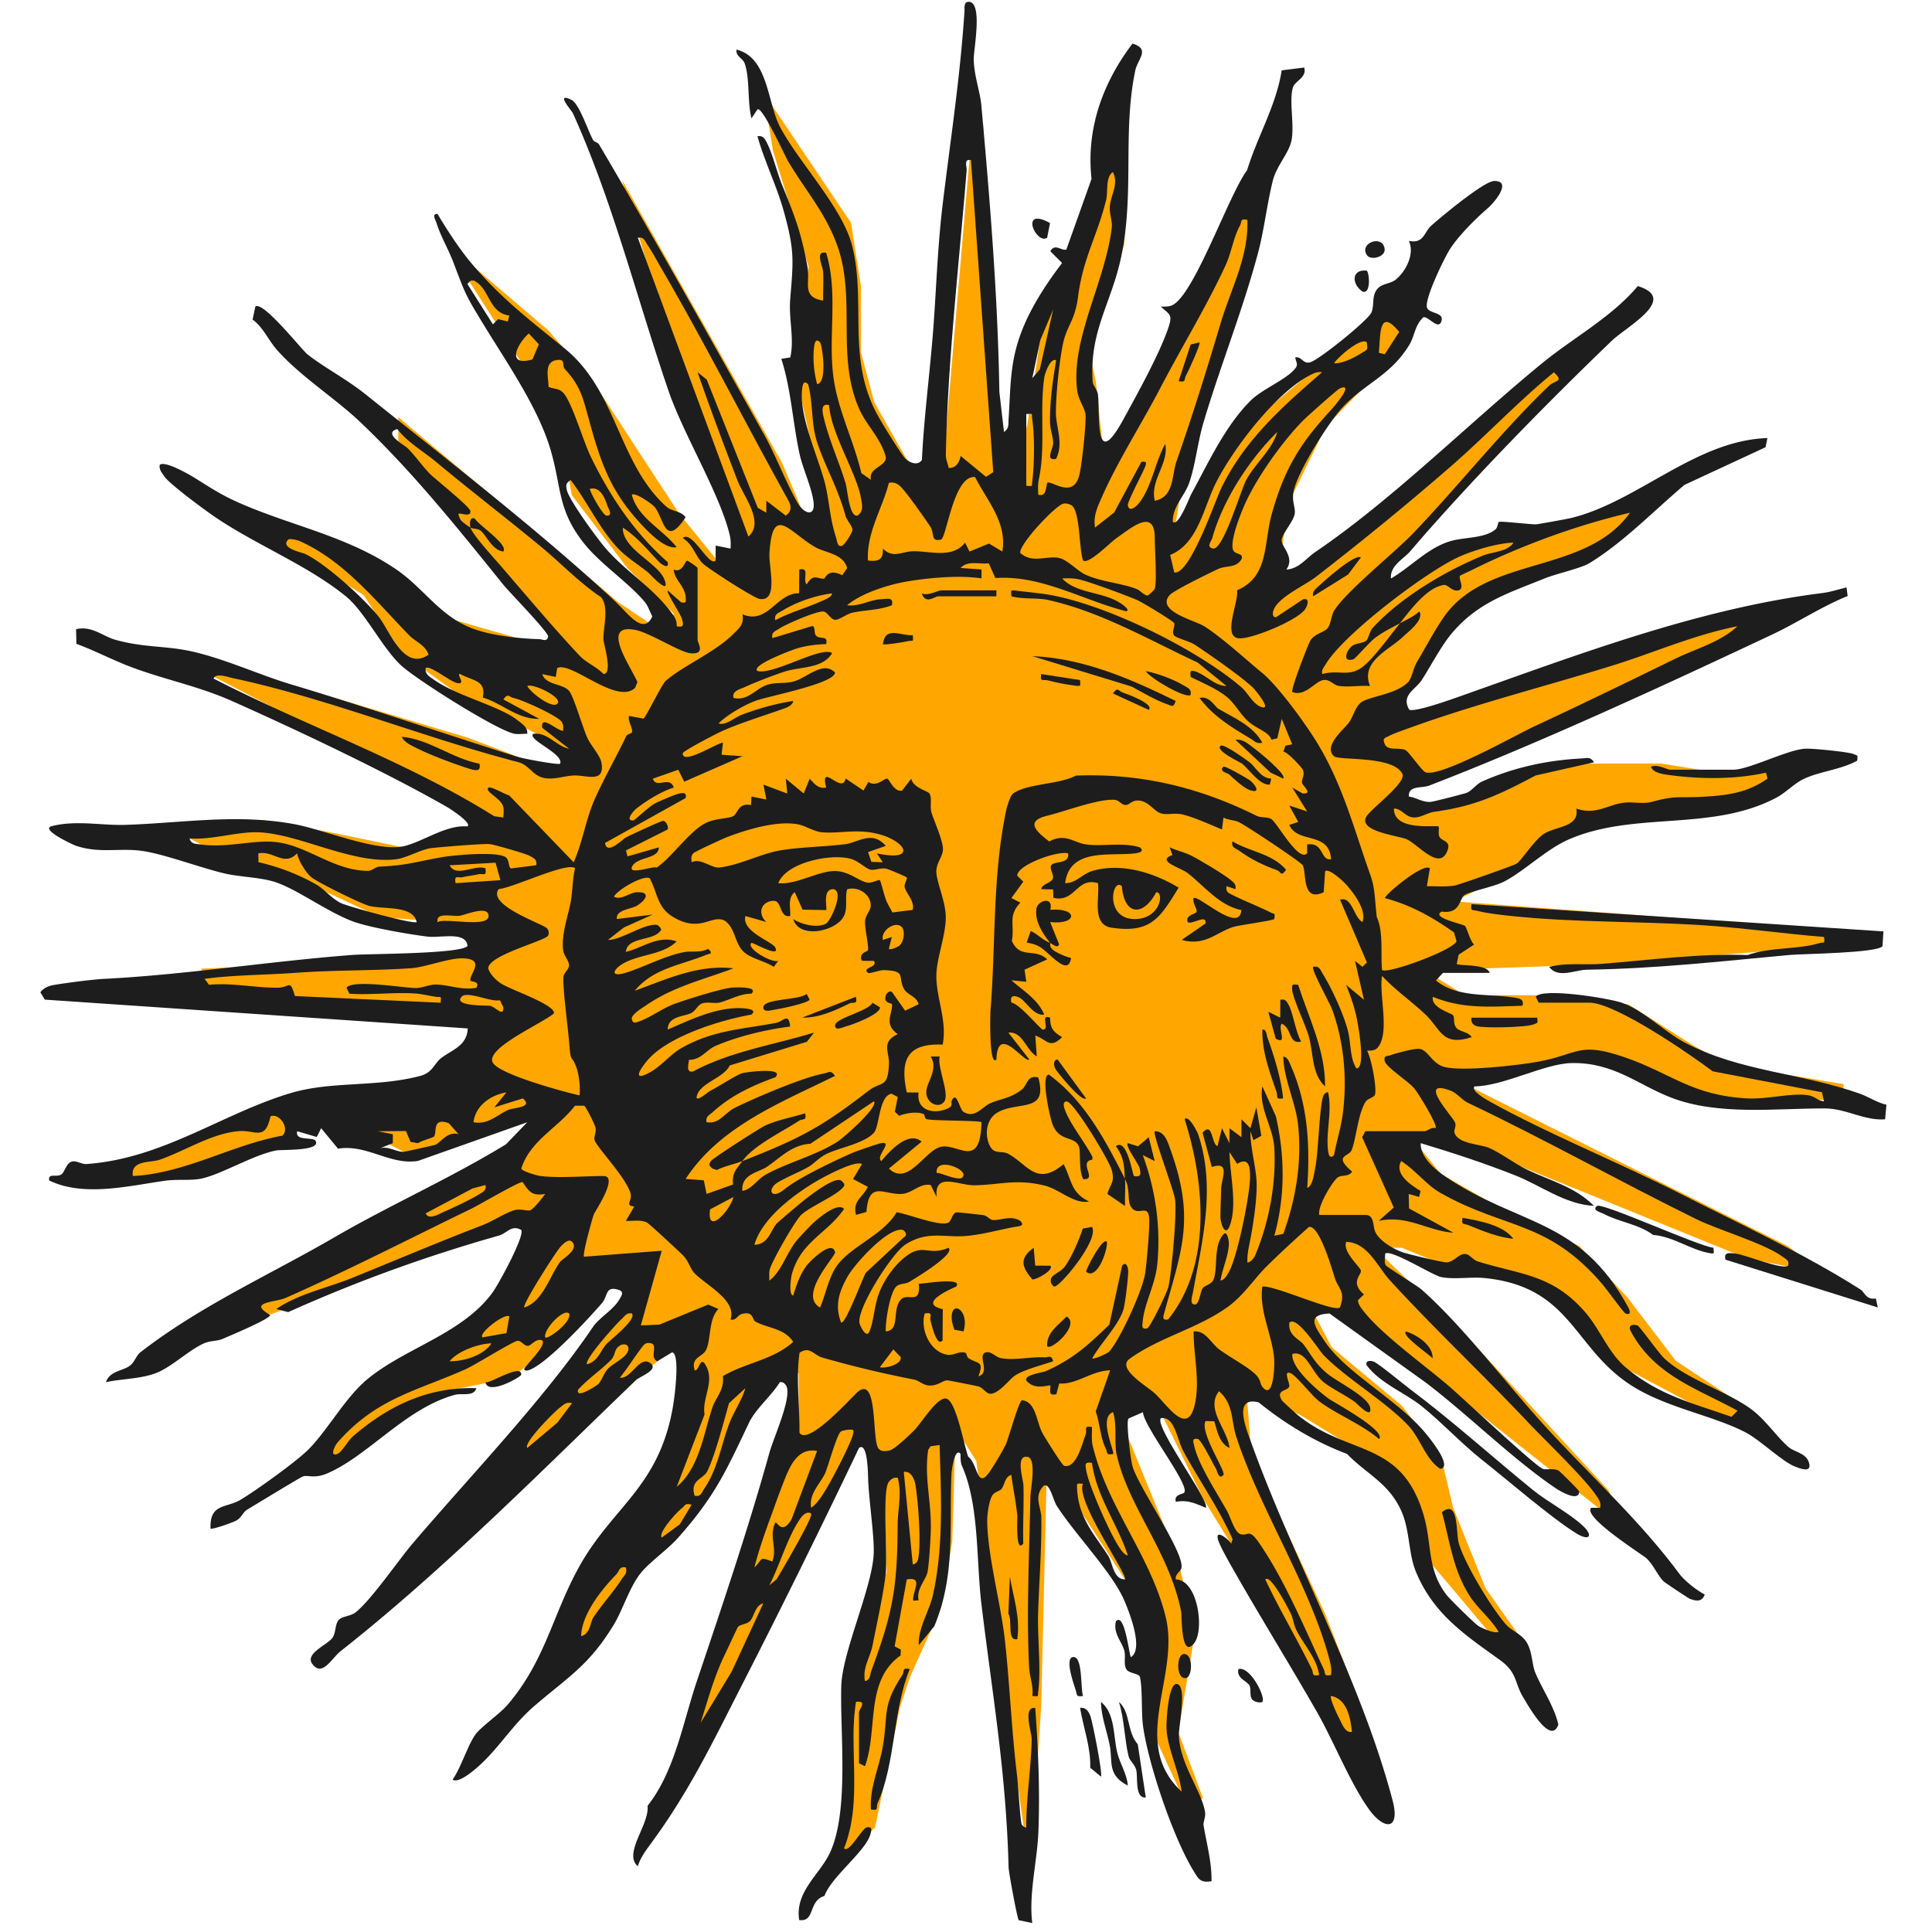 <svg xmlns="http://www.w3.org/2000/svg" width="605" height="604" viewBox="93 79 415 428" fill="none">
  <path fill="#ffa700"
    d="m294.703 190.538 7.372-85.52 2.212 1.474 3.317 59.901 2.581 16.588 3.87-9.4 3.502-23.038 6.635-9.769 8.847-26.909 3.502 2.58-.921 16.772-7.557 24.329 1.29 6.451 2.027 18.984 24.882-45.709 11.981-23.407-2.765 16.219-16.772 54.925-2.396 14.376 13.639-23.408 21.933-18.431 11.611-10.137 8.478-4.792-3.501 10.69-6.636 8.479-11.427 11.795-8.478 17.326-2.581 19.537 65.799-54.003 4.055 1.105-49.211 52.898 25.804-12.534 19.352-3.317 21.933-7.557-15.113 13.639-27.647 9.769-10.321 14.56-7.004 7.741 2.027 5.161 27.647-8.663 46.262-14.192 8.294 1.659-78.148 35.019-6.082 4.055 4.976 1.659 9.953-1.659 21.38-7.372h21.38l12.718 2.027 19.721-2.027-4.976 5.16-18.247 3.871-24.882 3.686-15.114 10.506-15.113 7.372 86.442 6.451 1.843 3.133-56.952 4.424-31.333 1.106h-6.82l9.216 5.713h19.537l16.772 2.028 14.561 9.215 7.741 4.239 25.435 4.24v3.501h-27.831l-25.619-8.662h-11.059l-19.537 5.161 71.697 35.94 7.925 6.082-16.956-3.317-68.011-27.647-5.161 2.396 5.161 6.451 16.404 9.4 14.376 6.635 10.69 11.427 10.69 14.008 13.639 9.031 8.662 8.663-19.721-8.663-14.192-7.557-9.031-11.427-15.113-9.4-13.639-1.105-11.428-4.608h-6.082l22.117 21.38 29.859 32.438 4.239 9.032-61.929-49.027h-8.109l4.423 8.294 15.482 12.902 8.663 11.058 2.765 11.612 7.188 17.878 8.109 11.427-7.003-1.29-14.745-17.509-4.977-17.326-22.301-13.639-12.165-5.897 1.106 14.744 16.404 35.204 10.137 26.172v8.847l-37.231-60.638-10.69-21.749h-4.423l-2.396 6.082 11.98 29.306 3.686 16.403-3.686 21.749 5.529 14.745h-4.423l-6.267-13.639-1.29-32.992-5.529-2.212-9.585-14.744-7.556-11.243-1.29 54.556-2.028 30.042-1.29.737-5.714-41.469-5.345-43.866-4.608-7.373-.737 25.066-2.396 14.561-7.004 15.666-2.211 6.636-5.53 26.725-7.741 7.003 2.028-6.082 1.474-34.282 6.82-23.407-.738-24.513-3.686-6.636-13.27 26.541-14.192 28.015-13.455 20.643 25.804-76.673v-11.427l-6.267 1.106-17.141 31.517-8.847 6.819-12.164 19.906h-6.267l28.016-58.242-3.687-7.742-34.466 27.831h-4.239l18.615-26.54 11.428-12.533-2.581-5.898-14.56 16.035-11.796 8.847-17.51 3.501-18.431 13.824h-4.423l3.133-7.741 21.38-14.929 17.141-16.22 7.004-14.376-33.545 11.059-27.831 10.69-6.082-.738 4.608-5.16 54.556-29.674 8.294-9.4-31.149 9.4-9.399-4.977-8.11-3.502-29.305 12.718-15.667 1.29v-3.686l35.572-13.639 37.784-5.714 10.69-12.164-65.799-5.898-1.475-5.53 40.917-1.843 20.275-2.58 2.027-3.686-6.635-2.028-16.957-1.29-11.427-5.345-26.725-9.953-6.635-3.502 18.615-2.764 15.298 2.764 16.956 3.502 15.483-2.949 2.949-3.317-48.474-25.067-14.192-7.372 3.502-2.027 54.187 16.219 19.353 7.372 5.16-3.502-27.093-13.823-11.98-8.662-8.663-13.086-16.588-10.138-3.686-5.713 20.274 7.188 17.509 13.455 28.753 8.294-16.035-19.537-22.486-26.91v-6.082l48.842 41.101 7.741 5.161 4.608-2.58-10.321-10.137-12.349-16.22-2.396-12.717-8.847-16.772-11.612-18.063v-4.055l17.51 14.929 10.137 11.612 18.984 29.121 8.847 10.874 5.898-.921-2.212-12.349-13.455-32.439-11.795-39.258 35.572 62.85 5.16 12.165h4.977l-6.82-30.596 2.581-25.066-7.926-25.804-2.027-12.717 19.352 28.752 2.212 14.008v14.745l2.949 11.058 7.004 12.349 7.557 9.953Z" />
  <path fill="#1D1D1D"
    d="M335.752 340.611c-.166-2.953-.154-4.704-1.99-7.288 2.374-1.806 3.516 5.452 3.988 6.621 1.526.287 1.593-.313 1.301-1.633-.265-1.213-3.299-4.999-2.631-5.655l2.263.69 2.363-2.013 1.33 5.301-2.643-1.324c2.831 7.727 4.007 15.833 3.226 24.112-.431 4.552-2.875 8.81-3.233 12.688-.092.984-.402 1.931.992 1.648.752-.369 4.427-8.044 4.696-9.231.715-3.129 1.924-16.389 1.471-19.411-.354-2.341-5.032-14.531-4.497-15.11 2.23-.041 2.901 2.462 3.498 4.121 5.437 15.176 2.591 21.87-1.379 36.125-.273.977-.516 1.78.852 1.515 9.742-12.05 8.113-30.419 3.66-44.412.881-1.102 2.853 2.905 2.99 3.307 3.981 11.888.895 23.743-1.187 35.303-.111.608-.808 2.547.516 2.481.899-.045 1.187-2.842 1.618-3.506.564-.87 2.123-.818 2.565-2.245.859-2.772-.114-7.317 2.113-9.824.892-.943 1.212 1.703 1.205 1.973-.059 2.864-1.438 5.533-1.861 8.308.91-.18 1.386-1.098 1.81-1.828 1.938-3.329 4.71-17.148 4.747-21.118.022-2.548-.368-4.457-2.871-2.96l-1.696-2.599c.074 4.877 1.792 11.692.066 16.315-.984 2.636-2.082-.431-2.075-2.05.007-1.95.118-4.01.144-5.979.029-2.296 2.19-6.414-2.057-4.983L353 330.345c2.308-2.636 1.917 2.499 3.307 2.971l.991-3.97 1.663 3.307.011-3.311 2.646 1.984.008-3.971 1.979 1.984 1.324-4.638 1.109 6.326-1.762.969-.66-1.99c-.062 3.69 1.298 8.028 1.375 11.6.081 3.617-.707 8.645-1.319 11.999-.336 1.839-.841 3.671-.719 5.57.87-.21 1.474-1.043 1.802-1.836 3.019-7.31 4.608-15.836 4.155-23.673-.273-4.725-3.528-8.755-2.643-13.606l2.989 6.614c2.028 8.891 2.083 17.756-.339 26.529l1.998-.438c2.809-7.826 4.166-16.013 3.251-24.366-.512-4.671-3.199-10.108-3.255-14.97.996.173 1.294 1.202 1.645 1.998 3.841 8.736 4.309 17.738 3.66 27.171 1.257-.49 1.541-3.307 1.784-4.505.711-3.479.933-14.121 1.843-16.06.14-.303.859-.834.999-.653.981 4.265-.545 8.607.007 12.939.118.918.365 1.935 1.316.98.542-2.967 1.527-6.045 1.921-9.027 1.028-7.738.321-16.024-2.359-23.341-.472-1.287-4.696-8.884-4.191-9.393 1.371-.28 1.574.634 2.127 1.537 1.964 3.196 4.464 8.567 5.51 12.368.8 2.904.458 6.406 1.976 8.622 2.079.011.446-9.102.133-10.731-.512-2.684-1.427-5.301-2.455-7.815l3.974 3.307-1.98-8.615 1.659 1.32.977-.977-5.961-13.93c2.702-.789 2.997 3.892 4.98 4.965.966-2.61-1.858-6.34-3.616-8.323-.63-.712-3.878-3.724-4.67-2.949l-.317 4.659c-4.955 2.352-3.757-4.46-4.66-5.986-.468-.789-12.728-8.921-14.254-9.614-.97-.442-2.297-.361-3.314-.992l-.347 2.662c-2.643-1.08-5.968-2.632-8.684-3.31-1.862-.465-3.469.188-4.914-.281-1.445-.468-2.595-2.499-4.601-2.797-1.725-.255-2.226.892-3.118.962-.892.07-1.489-1.084-2.507-1.15-3.69-.24-10.719 2.488-14.995 3.538-5.106 1.254-2.12 3.687.483 5.696 3.538-1.869 5.426.195 7.881.611 3.682.623 8.327-.519 12.234.701 1.062.862-.073 1.205-.984 1.323-5.496.704-14.619-1.327-15.589 6.624 2.551-.011 3.705-2.06 6.189-2.757 6.411-1.795 13.481.431 18.992 3.753-4.088 6.594-6.053 10.192-14.863 8.887-4.486-.667-2.647-6.458-3.027-9.883-4.762-1.441-5.042 4.402-9.904 3.248l-.074-1.854-2.621-.07c.217-1.235 2.304-1.335 2.591-2.411.236-.889-.892-2.208-.335-2.916.789-.995 4.069-.162 3.708-2.617-2.403-.63-11.398 2.624-11.287 4.973l1.342 1.312-2.643 3.642 1.983 1.014c-2.838 3.026-1.202 4.851-1.884 8.482 1.88 4.187 5.043 1.445 7.848 4.106l-5.024 2.285.383 2.688-3.299-.328c2.61 2.34 5.891 4.22 7.28 7.619-2.532.295-4.058-3.214-5.732-3.878-1.231-.486-1.88-.199-1.548 1.22 1.759.166 6.462 5.942 6.949 5.968 1.762.089-.8-3.557 1.651-2.639-.055 2.333.763 3.229 2.647 4.309-2.776 2.779-3.344.52-5.95-.328l.328 4.626c-2.433-1.46-3.103-5.592-6.299-5.286l4.641 5.953c-1.025 1.018-7.034-8.19-7.299.008-1.663 1.721-1.386-9.931-1.309-10.93 1.184-14.767.398-29.663 3.462-44.275.195-.936.892-3.369 1.614-3.859 3.277-2.212 10.204-1.954 13.864-3.93 14.325-.549 27.296 2.555 40.095 8.917.984.49 2.337.188 3.259.719 1.286.741 6.015 9.654 7.969 7.608v-1.99c.52-.011 1.051-.067 1.556.103 2.042.689 1.648 3.432 3.749 3.211-.384-6.278-7.417-3.373-9.275-7.624l1.994-.667-1.998-3.634 3.974 1.316-3.306-5.301 2.326 1.316c2.381.074-.008-1.607-.163-2.4-.154-.792.701-1.673.185-2.868-.207-.483-3.443-4.033-4.332-4.014l.476-1.323 1.497-.317-2.326-5.637-.981 4.302-1.316.321c-.545-1.747-3.181-2.374-4.998-3.952-1.818-1.577-2.949-3.826-4.63-5.315-2.164-1.913-5.673-3.355-8.28-4.656-.062-.94-.317-1.596.922-1.253 2.282.626 4.442 3.295 7.026 3.247l-6.399-5.194c-10.768-5.013-21.506-11.294-33.191-13.882-2.356-.523-5.61-.122-8.147-.811-.014-1.12-.372-1.441.94-1.275 1.98.25 3.974.442 5.943.7 12.898 1.696 34.208 12.161 44.194 20.783 1.367 1.18 2.514 3.657 4.301 4.32 2.64.977-1.194-3.704-1.739-4.232-2.511-2.429-9.791-7.483-12.965-9.576-1.165-.771-4.176-1.479-4.597-2.079-.567-.819.325-2.031.041-2.706-.188-.45-7.111-4.623-8.128-5.072-2.282-.999-11.096-4.276-13.226-4.674-1.158-.218-2.323-.203-3.487-.152 3.266 3.506 9.171 2.831 13.215 5.674.265.184 1.898 1.327 1.032 1.618-9.71-2.455-18.822-8.084-29.077-7.387l-1.46-3.266c-2.046.258-4.674-.708-6.252 1.035l4.641.332-.007 1.983c-4.873-.759-11.836-.143-16.828.738-4.04.711-9.864 2.584-13.001 5.223 2.772.335 4.881-1.202 7.605-1.345 1.393-.074 2.761-.502 2.341 1.341-2.809 1.106-5.836 1.032-8.659 1.626-1.287.273-2.89 1.519-3.735 1.596-1.187.107-1.669-1.5-2.668-1.806-1.202-.369-8.508 2.809-9.927 3.767-.852.575-1.81.752-1.526 2.116l8.894-2.702c.664.195.31 1.467.712 2.031.807 1.132 2.842-.129 2.322 1.998-2.138.048-4.593.358-6.624 1.003-.789.25-10.133 3.667-8.622 4.965 3.572.929 14.244-5.651 16.573-3.966-2.075 3.527-7.166 2.945-10.752 4.161-2.57.87-6.153 2.234-8.593 3.355-1.043.479-2.953.851-2.532 2.422 3.35.785 4.998-2.323 7.903-3.03 1.791-.435 3.52-.133 5.363-.605 3.023-.77 6.587-4.737 9.26-2.002-.081 2.448-14.881 5.253-17.598 6.26-2.588.958-6.314 3.107-8.242 5.017 1.493.608 3.575-1.331 5.315-1.976 3.484-1.294 7.568-2.463 11.258-2.993-.173.932-1.183 1.367-1.983 1.658-4.35 1.567-9.913 3.244-14.082 5.15-1.058.483-8.43 4.306-8.456 4.792-.14 2.813 7.97-2.525 8.924-2.322l-.317 2.647 4.638.335-12.92 5.651-1.324-2.643-5.643 1.976c.752 2.348 3.782-.749 4.641 1.976-2.64.799-6.109 2.926-8.287 4.648-.619.49-2.643 2.772-.664 2.639.306-.022 3.329-3 4.815-3.789.818-.435 4.375-1.95 5.164-2.131.936-.214 1.909-.391 1.615.951l-17.89 9.964c.373 2.875 3.974-.911 4.704-1.268 1.132-.553 7.789-3.69 8.235-3.631.571.074 1.198 1.216.977 1.898l-9.275 4.663.336 1.324 6.948-1.998c-.022 2.698-4.843 1.961-5.957 4.316-.811 1.928 4.888-.309 5.485.181 3.44-2.392 7.229-7.995 10.735-9.824 2.311-1.205 5.297-1.002 6.314-1.644 1.018-.641 1.006-2.949 3.908-2.429l.077-1.88 3.31.66-.652-3.31 5.293 1.983-.332-3.307 3.981 3.3 1.327-3.289c1.051 1.154 1.899 2.286 3.646 1.973-1.437-5.946 3.62 1.736 4.317-2.017l3.97 2.673 1.095-1.913c1.784 1.268 3.531-.867 4.183-.73.435.088 1.501 3.07 3.3 2.643l2.023-2.636c.421 2.039 3.624 2.706 4.018 3.281.656.954.067 2.89.454 4.184.538 1.81 2.51 6.115 2.562 8.102.048 1.732-1.608 3.148-1.46 5.319.166 2.389 2.094 6.492 2.083 9.912-.011 3.753-1.748 8.342-2.039 11.936-.435 5.356 2.462 10.561 1.353 16.279-7.992-.332-9.485 3.49-7.966 10.609l2.632.022c-.579 4.014 3.395 4.958 6.528 3.509 1.239-.575.575-1.198.819-1.71 1.113-2.33 1.684 1.927 2.613 2.499 2.558 1.566 4.162-1.176 6.027-1.958 2.507-1.05 4.372-1.028 6.93-3.015 1.224-.951 1.147-3.303 3.624-2.669 2.267 8.029-4.531 5.12-9.094 7.808-2.422 1.426-2.861 4.84-1.685 7.291 1.025 2.127 2.636 1.039 4.114 1.847 4.398 2.396 6.259 7.332 12.294 2.285 1.802 3.498 1.574 6.348 5.643 8.287-3.137.708-6.701-2.746-9.757-3.502-6.517-1.615-10.053-.148-15.77-.092-3.421.033-8.876-3.038-8.286 2.602l-1.327-2.661c-2.419-.457-4.048 1.817-6.378 1.972-3.992.265-7.376-3.137-7.87 4.007l-2.322.656c-.807-3.2 1.53-3.859 2.625-6.226l-3.289-1.733 1.987-3.302c-1.305-.959-7.932 2.55-9.488 3.435-5.397 3.078-12.71 8.534-14.38 14.457 3.152-.084 3.576-3.162 4.921-4.685.328-.372 5.474-4.718 6.186-5.271 1.393-1.073 6.653-5.201 8.12-4.302 1.01.848.918 1.136-.018 1.98-2.064 1.854-7.089 3.959-8.884 5.702-1.345 1.313-6.69 10.572-6.967 12.264-.121.749-.051 1.523-.04 2.271 2.772-2.16 3.649-5.839 5.953-8.769.523-.668 3.314-3.613 3.959-4.188 1.109-.995 5.312-4.538 6.657-2.949-3.778 5.504-9.654 7.24-11.6 14.568-.144.545-.752 4.549.32 4.645.738-2.352 1.464-4.627 2.975-6.643.693-.925 5.703-5.938 6.315-2.956.173.84-8.305 9.525-3.322 12.253 1.294-3.041 1.936-6.986 3.989-9.61 3.236-4.133 10.122-6.624 12.994-11.523 2.407.328 9.875 3.325 11.534 2.248.66-.427.822-2.005 1.71-2.226.288-.07 4.929.483 5.887.589.874.1 1.548 1.014 2.123 1.095 1.549.218 4.088-1.161 6.19.21 1.054 1.088-.14 1.147-1.003 1.298-3.73.641-7.505 1.788-11.254 2.061-4.7.342-8.456-1.228-13.285 1.92-2.964 1.935-10.804 14.233-10.137 17.41.114.538 1.496 3.539 2.204 1.843 1.117-2.683.973-6.034 2.51-9.426 1.184-2.613 3.185-5.37 5.456-7.136 4.077-3.17 4.98-.066 9.592-2.009 1.551 1.46-7.41 6.742-8.681 7.557-.823.527-2.094.273-2.931 1.047-1.379 1.275-2.473 7.892-2.308 9.952 3.252-.302 1.32-4.722 3.289-7.003 1.533-1.777 4.464 1.382 4.029-3.572.711.073 10.041-1.585 8.271.637-2.355 1.033-8.212 3.83-2.952 4.995l-.048 6.93c-1.324 1.652-2.514-3.855-2.658-4.327-.306-.996.77-1.991-1.312-1.633-1.021 3.627 1.227 8.596 5.101 9.164 1.331.195 2.82-1.003 4.033-.391.162.081.199.885.623 1.154 2.087 1.33 3.476.534 2.179 3.992 2.805-.804-.432-4.766 1.666-5.305 1.172-.298 2.186 1.095 3.329 1.298 3.066.545 6.565-.358 9.705-.184.782.044 1.501-.686 1.869.87-2.462.869-6.329 1.791-8.445 3.162-1.305.848-3.8 4.328-5.691 4.029-.712-.11-1.512-1.341-2.411-1.599-.354-.104-6.624-1.361-6.989-1.357-.918.011-2.101 1.261-3.981 1.146-1.375-.084-2.208-1.094-3.377-1.327-7.133-1.404-13.314-2.871-20.318-4.873-1.954-.56-2.761-2.617-5.058-1.065-.837 5.935.056 11.74-.018 17.731 1.799 2.974 11.044-7.251 12.632-8.774 4.84-4.637 3.403 10.038 4.837 12.194.575.867 1.651.701 2.536.52 1.054-.217 4.445-3.432 5.474-4.49 1.666-1.706 4.987-7.269 7.018-7.026 2.264.273 4.037 10.598 4.944 12.906 2.237 1.637 1.865 7.7 4.954 3.059.903-1.356 2.79-4.467 3.417-5.864.627-1.397 2.872-9.592 3.565-9.725 3.122.325 3.148 4.7 4.556 7.314.52.966 4.346 7.092 4.762 7.214 2.75.818 4.14-5.209 4.829-7.015.365-.959-.63-1.928 1.383-1.563.025 1.368-.163 2.794.162 4.151 3.262 13.661 13.005 24.627 16.227 38.141 3.144 13.182-8.154 27.764 3.501 38.595-.516-4.457-3.284-9.891-3.358-14.248-.029-1.758.443-10.034 2.359-9.617 2.29.494.292 9.459.391 11.494.31 6.458 5.025 12.175 5.799 16.86.195 1.18-.446 2.256-.314 3.042.682 4.091 1.843 8.153 1.755 12.363-2.492.383-2.879-.494-3.989-2.304-4.5-7.346-9.904-23.3-11.18-31.919-.453-3.074-.096-8.408-.708-11.088-.195-.848-2.44-.745-3.03-1.747-.663-1.128-.077-2.909-.46-4.18-.645-2.138-2.496-3.801-1.84-6.444 1.958-2.175 2.949 7.671 3.321 7.951 2.89-1.773-.331-9.952-1.537-12.725-2.639-6.063-10.896-14.593-14.933-20.871-.77-1.194-1.725-5.824-3.1-4.195-1.968 2.33-.328 4.512-.302 6.938.077 7.155-.505 14.17-.719 21.214-.162 5.378.679 12.19.03 17.277-.155 1.202.228 1.077-1.324.984.321-2.16-.582-4.172-.693-6.27-.626-11.921.034-25.918.277-37.935.033-1.618 1.419-8.412-.59-8.832-2.805-.59-.995 5.032-.955 6.267.137 4.305-.154 8.651-.033 12.953-1.795 2.363-1.264-5.658-1.331-6.289-.302-2.967-.954-5.997-1.327-8.957-1.448.402-1.422 2.153-2.178 3.122-.395.505-1.53.575-2.094 1.534-.686 1.164-1.095 4.198-1.076 5.617.096 7.76 3.07 18.494 3.948 26.607 1.083 10.005 1.459 19.913 2.676 29.815.21 1.703.726 10.255 1.043 10.881.159.314.863.848 1.003.66-.037-6.513 1.065-13.064 1.198-19.559.029-1.533-2.068-7.284.792-6.96.66 9.102 1.062 18.384.693 27.54-.265 6.591-2.16 13.639-1.356 20.19l-3.008-.634c-.343-.491-2.216-10.598-2.245-11.734-.546-20.982-3.502-37.618-6.009-58.246-1.205-9.93-.449-22.073-4.335-30.82-.35-.789-.309-1.799-.32-2.658-1.279-1.633-1.973 3.72-2.002 4.339-.534 11.707.933 22.56-3.83 33.92l-3.443 4.177c-.158-3.79 2.4-7.726 3.148-11.099 2.418-10.893 1.795-22.283 1.486-33.32l-2.024.291-.512.811c-.911 6.097.748 11.542.582 17.823-.055 2.182-.369 7.291-.719 9.223-.306 1.699-2.584 3.852-1.972 6.329-1.121-.037-1.412.443-1.176-.837.424-2.311 1.751-4.375-1.467-3.811l-2.695 14.848 1.383.73-.059 1.286c-7.999 5.666-4.94 16.526-7.911 24.584l-1.327-.671v-11.273c0-.641 2.002-2.731-.66-2.322-1.662 10.642 1.49 22.11-2.654 32.487 1.106 1.142 3.834-4.173 4.98-4.634 1.357-.269 1.143.568.867 1.53-1.092 3.811-8.678 9.429-10.2 13.672-3.661 1.113-1.987 5.828-5.592 5.341-.999-6.218 4.468-10.022 6.753-14.789 4.412-9.215 2.267-26.799 2.584-37.194.229-7.486 6.864-21.804 7.192-29.279.169-3.827-1.051-11.722-1.231-16.518-.034-.936-.059-8.464-2.031-6.971a2082.247 2082.247 0 0 1-25.974 52.602c-6.532 12.777-11.733 23.707-20.336 35.359-1.047 1.415-2.293 3.159-2.772 4.858-3.303-2.894 2.613-9.212 2.167-13.421 6.009-7.576 7.811-18.325 10.904-27.551 5.636-16.802 11.361-33.622 16.145-50.822.904-3.248 4.759-11.656 3.849-14.516-.203-.642-.822-1.254-1.556-1.099-1.883 3.078-5.363 5.887-6.863 9.054-5.106 10.756-7.517 16.215-15.678 25.431-2.374 2.68-6.16 5.271-8.198 7.715-2.558 3.071-4.077 8.305-6.171 11.729-5.551 9.076-10.166 11.52-17.734 18.07-4.449 3.852-7.446 8.751-11.567 12.633-1.058.999-5.017 4.575-6.4 3.539 1.858-2.547 3.543-8.184 5.294-10.281 1.441-1.725 5.297-4.42 6.926-6.333 8.287-9.721 9.872-19.581 15.607-30.142 7.509-13.824 17.904-17.827 21.067-35.956.325-1.861 1.674-11.707-.173-12.094l-3.296 1.983c-1.784-.73.177-3.616-1.345-3.97-1.235-.287-1.574.218-2.223 1.08-1.592 2.112-3.056 4.457-4.737 6.536 2.489.387 4.31-4.862 6.639-3.31 2.282 1.518-2.197 3.015-3.092 3.878-21.03 20.237-42.805 42.244-65.519 60.122-1.958 1.54-4.04 5.791-6.245 2.871-1.817-2.407 3.484-4.294 4.509-5.935.741-1.187.475-2.996 1.378-3.925.73-.749 2.614-.786 3.683-1.622 3.432-2.684 9.562-11.638 12.621-15.228 12.921-15.173 29.166-32.015 40.062-48.12 1.386-2.046 4.567-3.819 5.854-6.086.468-.822 1.202-1.729-.254-2.156-2.924-.856-2.205 1.319-3.598 2.949-3.027 3.531-12.412 13.661-16.264 14.903-.335.107-1.084.181-.98-.321.623-1.157 5.028-5.205 3.97-6.299-1.357-.52-2.396 1.124-3.108 1.216-.925.125-1.452-1.216-2.392-1.106-1.01.118-9.485 5.412-11.582 6.337-10.956 4.847-19.703 6.417-28.273 16.149-.723.822-1.877 3.34-.071 2.588 1.047-.435 2.304-2.909 3.421-3.874 7.915-6.831 16.747-11.037 27.418-10.701-.637 1.979-3.166 1.032-4.81 1.481-10.893 2.986-19.161 13.507-28.307 17.436-2.842 1.22-4.349.295-5.374.664-.686.247-10.568 6.285-12.386 7.372-.929.557-1.213 1.703-2.322 2.37-.804.487-5.533 2.12-5.802 1.832-.243-5.61 3.491-4.53 6.576-6.344 3.388-1.994 12.378-8.467 15.062-11.128 4.276-4.239 8.242-11.616 13.163-15.678 8.504-7.018 21.078-10.034 27.805-19.271 1.228-1.685 7.222-12.592 6.322-13.853-2.234-1.194-3.07.733-4.983 1.275-16.19 4.59-31.355 10.086-46.723 16.972l-2.64-.697c5.028-3.406 11.365-4.67 16.939-6.934 9.606-3.9 19.172-7.966 28.796-11.648 2.19-.837 5.522-2.99 7.284-3.384 1.309-.295 2.721.291 3.373.048.704-.262 2.71-2.765 3.281-3.605-2.938.486-3.543-.48-5.017-2.647-.7-.162-9.698 5.113-11.298 5.887-13.256 6.425-27.802 13.893-41.205 19.795-2.481 1.091-8.633.896-3.491 3.815.011.892-9.049 4.641-10.583 5.316-1.183.519-2.746.342-4.257 1.046-3.299 1.538-6.949 5.051-10.178 6.4-3.483 1.452-7.763 1.353-11.435 2.149.834-2.503 3.709-2.47 5.298-3.646 1.072-.796 1.404-2.252 2.333-2.971 13.326-10.358 28.715-17.185 43.276-25.645 11.969-6.956 25.756-13.101 37.861-20.521l4.718-4.888-24.233 8.574c-6.2 1.006-11.331-3.749-17.76-2.713l-3.734-4.538-.988 1.947-4.328-1.279c-.508 2.152 2.85 1.279 3.971 1.994 1.813 2.473-7.491 2.042-8.659 2.274-5.297 1.051-12.445 5.507-16.902 6.304-2.193.39-5.153.059-7.582.394-8.099 1.121-18.158 3.697-25.859-.037-.317-1.721 1.508-.645 2.64-1.319.836-.498 1.113-2.592 2.443-2.898.977-.225 2.127.638 3.167.564 16.949-1.179 30.149-11.202 45.285-15.729 9.116-2.728 18.925-1.257 28.693-3.793 2.894-.752 3.093-2.658 4.686-3.937 2.182-1.751 5.85-2.713 5.945-6.628l-93.836-6.392-.991-1.64c.759-.969 1.813-1.408 2.996-1.611 2.721-.461 8.552-1.227 11.236-1.364 17.9-.899 36.707-3.903 55.035-5.301 3.69-.28 24.167-.199 25.516-2.001-.291-3.314-6.071-1.711-8.869-2.064-4.139-.52-11.659-1.829-15.541-3.027-5.983-1.847-13.44-7.663-18.648-9.197-3.204-.944-7.587-1.036-10.812-1.784-5.445-1.264-13.905-4.505-18.8-5.069-4.947-.571-9.112.623-14.177-1.072-.789-.266-7.623-3.465-5.633-4.298 5.434-1.486 11.214-.177 16.577-.351 12.747-.409 24.731-2.536 37.6-.132 6.517 1.216 18.541 6.34 24.406 4.81 4.372-1.139 9.205-4.726 13.897-4.331 1.007-.822-4.025-4.018-4.6-4.346-13.621-7.771-33.058-16.971-47.527-23.419-7.564-3.373-14.674-4.685-22.309-7.527-4.194-1.563-8.157-3.675-12.345-5.223l-.077-3.244c3.413-.848 5.927 1.548 8.626 2.318 6.414 1.829 11.338 1.294 17.24 2.651 7.42 1.703 14.752 5.15 21.885 7.288 16.942 5.079 33.541 10.826 50.232 16.071 1.187.373 9.039 1.855 9.426 1.508.914-2.175-7.413-5.371-5.961-6.624 3.17-.446 5.08 2.75 7.951 3.306l-5.96-4.648c-.428-3.089 3.225.664 4.63.675.051-.719.11-1.349-.317-1.998-.867-1.32-8.821-4.925-10.665-5.279-.987-.192-1.242-1.209-2.27.317l7.951 4.298c-4.741.177-8.224-3.454-12.519-4.714.775-3.911-2.13-3.631-5.046-5.231-.969-.048 1.515 2.462-.675 2.005-1.548-.324-6.119-4.088-6.952-3.321-.228 1.342.852 1.891 1.762 2.54 5.257 3.738 14.598 5.809 18.73 9.119.922.741 2.226 1.541 2.042 2.924-.955-.037-2.009.169-2.949-.03-3.918-.829-21.855-12.12-25.177-15.268-4.154-3.941-7.921-11.792-12.142-15.221-8.821-7.166-20.591-11.637-29.973-18.25-2.02-1.423-9.2-6.727-10.258-8.305-.539-.804-1.232-1.515-1.047-2.591 1.142-1.022 6.657 2.189 7.947 3 4.685 2.938 6.606 4.21 12.102 6.447 10.849 4.416 22.007 6.757 32.155 13.554 6.266 4.195 9.717 10.281 16.75 13.127 4.28 1.733 10.793 2.422 15.405 2.547.486.015 1.588.671 1.828-.564.173-.892-8.563-9.816-9.894-11.464-10.148-12.566-20.322-25.317-32.07-36.394-5.511-5.197-12.902-9.824-18.14-15.681-1.983-2.219-3.089-5.087-5.481-6.812l.616-2.897c1.75-1.287 10.269 9.598 11.578 10.623 3.841 3.019 8.537 5.367 13.141 9.065 17.451 14 35.709 28.052 52.51 43.309a92.58 92.58 0 0 1 3.727 3.531c1.943 1.928 5.338 6.318 7.126 2.212-.516-.958-.926-2.26-1.589-3.082-3.336-4.117-9.735-8.397-13.344-12.842-6.2-7.646-5.113-12.522-7.682-21.163-2.772-9.315-9.721-19.283-14.808-27.624-4.025-6.606-3.955-6.551-6.72-13.831-1.117-2.945-2.823-5.802-3.774-8.825-.207-.66-1.084-1.987.265-1.924 1.994 3.399 4.866 7.793 7.413 10.823 6.709 7.977 13.079 12.754 20.772 19.009 11.722 9.533 11.821 25.384 22.574 35.112 1.224 1.105 3.233.903 4.276 2.359-4.641 7.052-4.81.04-6.934-2.356-.516-.582-4.301-3.292-4.994-2.621 1.341 5.135 6.812 7.631 9.938 11.605-2.776.678-7.303-4.394-9.26-6.65-5.994-6.912-7.981-13.521-10.347-22.202-1.191-4.376-1.847-7.063-5.209-10.676-.704-.759.372-2.451-2.035-1.928-2.595.564-1.589 3.775-1.57 5.898 1.345.575 2.433.24 3.472 1.56 1.899 2.41 4.262 10.557 5.902 13.93 4.305 8.861 9.614 16.805 17.06 23.389.413 1.791-1.512.361-1.766.099-2.595-2.665-4.94-5.651-8.169-7.73-.18 4.752 7.911 7.815 9.267 11.616 1.328 3.712-3.431-1.501-3.623-1.652-2.308-1.858-4.954-3.435-6.974-5.647-4.085-4.471-6.599-10.137-10.278-14.911-.943.734-1.091.948-.851 2.149.446 2.256 6.631 10.653 8.445 12.795 4.674 5.518 11.151 9.153 15.298 15.221.483.707.708 1.456.656 2.311 1.508.232 1.567-.118 1.198-1.534-.332-1.283-3.583-5.997-3.192-6.421l2.989 2.643c1.11.147 1.062.04 1.01-1.003-.136-2.72-2.444-3.782-2.672-6.285 1.898.881 2.554-1.935 2.975-1.979.14-.015 2.329 1.448 2.329 1.648v15.913c0 .689 1.913 3.336-1.611 2.989-2.311-.228-8.994-4.53-12.138-5.157-8.058-1.607-1.055 8.129.398 11.56l-.502 1.254c-3.992 3.977-14.354-6.057-17.306-4.343l-.317 1.947-2.997-.62c.818 2.511 4.648 2.043 6.001 3.782 1.036 1.331 2.964 8.044 4.025 10.388.763 1.685 2.868 3.904 3.13 5.552.73 4.615-3.369 2.613-6.219 2.772-2.263.125-4.191.951-6.436.564-2.61-.446-3.38-2.898-5.78-3.517-20.919-5.415-42.601-14.266-63.535-18.689-.874-.184-3.631-1.213-4.111.136 20.584 10.576 42.595 18.225 62.279 30.541l2.031.283c-.018-.744.136-1.559-.015-2.292-.409-1.98-4.313-3.477-3.291-4.332.468-.39 3.756 1.552 4.578 1.714l14.313 14.848c2.006-4.5 2.647-9.377 4.638-13.915 1.95-4.435 4.825-9.444 7.022-14.067.251-.527 1.253-.53 1.301-.947.118-1.058-.947-2.341-.686-3.546l3.219.593c.56-.331 4.054-7.59 4.928-8.364 3.66-3.247 11.103-6.439 15.066-10.457 1.36-1.383 2.318-2.05 1.983-4.324 5.603 2.388 7.571-4.756 12.555-4.671l.041-5.267c2.491-.561.63 2.278 1.651 3.31 1.493-2.606 2.51-1.099 3.878-1.298.251-.037.803-2.403 4.003-.73l1.095-1.614c-.933-3.277-4.807-3.277-7.24-4.715-5.702-3.369-9.322-9.54-10.008 1.408-.195 3.086 2.09 10.794-2.171 10.174-1.29-.188-11.49-6.757-12.684-7.936-1.504-1.482-2.172-4.28-4.38-5.566 2.057-1.921 5.876 6.576 7.288 4.972l.011-3.31 3.307.66c.048-.947.066-1.895-.148-2.831-2.079-9.09-10.299-22.464-13.609-32.136-7.004-20.452-12.401-42.152-21.237-61.645-.247-.549-4.006-4.722-.346-2.975 1.773.844 3.679 6.879 4.847 8.947.251.442 1.044.512 1.305.962 12.456 21.118 24.654 42.926 36.733 64.567 2.592 4.645 4.855 10.738 7.424 15.121 1.265 2.157 3.76 3.067 3.469-.099-.291-3.167-2.403-7.605-3.115-10.863-1.533-7.019-1.88-14.391-4.058-21.141l1.99-.328c.937-4.121-.383-8.508-.018-12.957.715-8.696 1.006-10.782-1.489-19.681-1.515-5.404-4.251-10.966-5.777-16.429 1.224-.24 1.655.571 2.131 1.511 1.202 2.381 2.23 6.576 3.325 9.271 2.768 6.808 4.269 10.546 5.644 18.225.637 3.564-1.372 6.697 3.479 7.453-.048-2.086.096-4.198 0-6.289-.066-1.426-1.92-4.821.664-4.32 2.75 8.995.361 18.664 1.651 27.861.999 7.132 4.531 14.037 6.153 21.03l2.138 1.503c-.616-2.742 3.28-2.875 3.31-4.954-.922-3.985-4.339-7.243-5.883-10.701-5.227-11.696-.679-24.428-4.87-36.239-2.606-7.343-7.111-12.33-10.977-18.859-.671-1.135-5.699-12.183-6.757-11.464l-1.335 1.991c-.94-3.609-.335-8.748-1.485-12.113-.446-1.301-2.072-1.596-1.832-3.134 7.055 1.733 6.827 11.844 9.661 17.186 4.21 7.94 13.905 17.929 16.013 26.422 3.152 12.699-1.283 24.868 5.614 37.482 1.114 2.035 4.501 7.487 5.821 9.249.877 1.172 3 2.233 4.025.718.487-10.148 1.906-20.274 2.617-30.4.664-9.459.911-17.572 2.079-27.093 1.762-14.388 3.786-27.533 4.752-42.05.04-.593-.229-2.02.796-2.108 3.414-.302 1.198 10.668 1.25 12.799.085 3.642 1.419 7.136 1.688 10.107 1.91 21.145 3.657 42.315 4.003 63.625l1.021 8.909c1.202-.792.944-1.751 1.025-2.938.45-6.55.247-11.729 2.433-18.121 1.991-5.813 5.736-11.601 9.444-16.433l-2.61-2.607c1.007-1.843 2.426-.044 3.554-.379l5.588-15.681c-1.227-11.033 2.437-21.266 9.09-30.02 4.026 1.223 1.147 3.446.62 5.938-2.865 13.613-.163 27.108-3.119 41.304-2.153 10.354-7.133 16.543-6.337 27.864.056.774 1.062 1.71 1.18 2.875.465 4.622-.8 17.152 5.581 5.489 3.093-5.651 8.065-14.587 10.041-20.451 1.007-2.986.207-2.89-1.684-4.663.881.007 1.813.07 2.632-.354 4.895-2.525 12.492-24.562 16.51-29.903 2.3-7.546 6.444-14.284 7.679-22.158l4.998-.63c.641 2.249-2.064 2.934-2.514 4.442-.877 2.934.354 8.15-.291 11.641-.538 2.912-3.318 5.618-4.18 9.079-1.254 5.032-1.906 10.863-3.263 15.965-3.347 12.574-8.349 25.026-12.102 37.625-1.271 4.273-1.806 9.492-3.173 13.403-1.032 2.946-3.727 5.301-3.639 8.622 1.154 1.331 3.738-5.477 4.059-6.063 3.764-6.846 7.45-15.051 13.197-20.794 2.632-2.629 8.128-4.737 10-7.259.653-.873-.022-1.474-.073-2.34 1.518-.247 1.655 1.548 3.325 1.076 1.986-.564 12.791-9.271 13.565-11.04.711-1.633-.019-3.723 1.356-5.275 1.043-1.18 2.809-1.062 3.985-1.983 2.274-1.777 4.35-5.802 2.956-8.637 3.373.693 3.359-1.921 4.951-3.347 2.175-1.95 11.73-9.894 13.967-9.935 4.066-.077.17 4.682-1.356 6.002-2.592 2.237-6.625 6.181-8.556 9.315-1.224 1.983-5.6 10.963-4.962 12.795.435 1.301 3.579 1.017 3.251 2.731-.56 2.931-3.542-1.784-4.32-.343-1.614 1.596-1.714 3.952-2.827 5.799-4.121 6.819-9.702 8.5-14.723 13.786-3.159 3.325-10.211 14.553-11.003 18.862-.413 2.234.446 3.399.265 4.859-.199 1.592-2.588 4.187-2.882 5.728-.295 1.541 3.048 3.841 1.021 6.676 2.757-.122 4.39-2.503 6.403-3.871 17.199-11.677 33.964-28.483 50.298-41.86 7.037-5.765 15.39-10.178 21.292-17.167 9.138 2.842-2.47 8.961-5.773 12.131-14.362 13.787-31.591 31.355-44.754 46.738-1.408 1.644-4.531 3.181-4.254 6.02 4.482-2.599 8.168-6.824 13.241-8.302 3.122-.91 7.601-.568 9.993-2.632.428-.368.49-1.452.711-1.614.336-.244 7.085.571 8.239.534.398-.015 7.048-1.224 7.763-1.401 14.823-3.612 27.614-17.229 43.586-17.745l-.413 2.035-17.996 8.356c-6.808 5.755-13.591 12.803-21.096 17.37-1.858 1.132-7.332 2.33-9.912 3.376-8.132 3.296-14.944 5.338-20.776 12.379-2.241 2.705-4.563 7.151-6.465 10.111-1.431 2.219-4.686 3.384-2.828 6.624 1.088.689 9.334-2.263 11.18-2.916 26.154-9.223 52.828-19.467 80.485-22.946 1.814-.229 3.609-.819 5.378-1.254l.247 1.91c-5.872 2.388-11.176 5.935-16.897 8.622-23.994 11.287-51.39 23.968-75.958 33.441-1.703.656-4.682-.11-4.516 2.437 1.711.225 2.971 1.279 4.796 1.183.638-.033 7.114-1.699 7.973-1.994 1.18-.406 2.168-1.939 3.454-2.514 6.997-3.122 14.446-4.744 22.11-5.128 1.198-.059 1.921-.457 2.765.848l-12.968 2.927c-8.092 4.291-13.403 6.812-22.446 8.051-1.585.217-3.085 1.364-4.652 1.26-1.891-.121-2.58-1.979-4.346-1.972-.055 5.176 9.522 3.568 9.916 4 .177.195-.114 1.515.148 2.167.497 1.25 3.092.852 1.533 3.768-1.869 3.494-6.399-2.113-8.792-3.134-1.865-.796-11.139-1.788-8.81-5.168 1.298-1.883 8.438-7.125 7.944-9.193-1.806-4.261-14.066-3.034-15.213-4.048-2.503-2.204 2.23-6.027 3.222-7.372 1.039-1.412 1.489-3.598 2.765-4.56 1.824-1.379 7.689-1.74 10.428-4.49.811-.814 1.194-3.192 1.913-4.39 1.88-3.141 4.21-7.546 6.226-10.347 9.628-13.407 31.259-9.12 41.109-22.87-11.91 2.769-24.326 7.343-35.274 12.803-.508.254-2.396 1.087-2.462 1.209-.372.66 1.209 2.908-.402 3.222-1.419.276-2.252-1.342-3.17-1.21-3.845.557-7.597 5.791-9.746 8.501-2.013 1.102-3.735 1.898-5.622 3.329-.969.733-4.339 4.541-4.652 4.64-2.661.848-1.603-2.012-.295-2.96.911-.659 2.441-.552 3.122-1.19.502-.472.682-2.009 1.457-2.85 6.174-6.697 15.979-12.544 24.443-16.002 2.086-.851 5.437-.796 6.746-2.86-3.477.1-8.615 1.626-11.863 3.048-7.232 3.163-25.825 17.248-29.792 23.917-.438.737-.98 1.231-.777 2.2 3.911-1.102 6.015.948 9.433-1.976 2.178-1.865 5.979-6.989 7.803-9.289 1.493-.818 3.019-1.459 4.313-2.646 1.047 1.902-2.237 4.312-3.642 5.639-3.211 3.034-9.499 5.508-7.306 10.926-2.241-.169-4.733.288-6.926-.025-1.147-.163-1.895-1.427-3.296-1.324-1.887.14-4.143 3.838-7.011 2.673-.45-.413 3.535-10.757 4.055-11.516 1.003-1.452 2.971-1.721 3.708-2.588.833-.98.807-2.816 1.526-3.977 2.64-4.243 13.411-12.858 17.499-17.119 9.986-10.41 19.846-22.906 30.216-32.796 1.253-1.198 3.398-.789 1.01-2.931-8.003 6.551-15.095 14.122-22.866 20.879-9.65 8.39-19.644 16.547-29.888 24.48-2.455 1.902-8.194 4.442-9.363 7.225-.361.859-.339 1.792.457 1.758l5.979-3.955c1.608-.494 1.088 1.456.362 2.352-1.947 2.407-11.324 6.3-14.329 6.285-4.132-.018-.232-7.973-.645-10.653 7.137-3.097 5.861-10.27 7.682-16.85 2.728-9.861 6.226-15.663 12.917-22.888.597-.645 5.75-6.495 2.212-5.072-.513.207-7.421 6.363-8.302 7.269-4.526 4.649-10 12.346-12.658 18.173-.996 2.183-3.447 8.298-2.746 10.359.39 1.153 2.403.663 1.902 2.057-1.154 2.042-3.34 1.393-5.113 2.186-1.799.803-9.901 4.792-10.797 5.772-3.273 3.576 5.562 5.662 7.63 6.967 3.882 2.451 9.168 7.321 12.854 10.351 3.454 2.838 9.496 11.066 12.253 15.6 5.625 9.252 8.165 19.168 11.748 29.232 1.073 3.011.962 5.356 1.423 9.307 1.522 3.373.829 7.955 1.172 11.763 1.047 1.032 15.925-4.409 16.533-6.388l-.579-1.943c-4.818-3.406-9.543-6.056-15.287-7.593-.368-.491 8.475-7.974 9.942-6.617l-.656 3.97c2.038-.044 4.103.188 6.138-.155 1.061-.177 13.023-4.416 13.731-4.833 1.032-.608 3.97-5.238 6.016-6.583 2.808-1.843 8.002-1.438 7.276-5.662 4.258 1.463 6.731-.737 10.322-1.272 2.079-.309 4.438.325 6.414-.214 5.529-1.504 5.691-.822 11.46-1.142 5.393-.303 9.757-.878 14.221-4.018l-.335-1.324c-6.882 1.541-14.715 1.467-21.697.498-1.176-.162-3.388-.468-3.823-1.806 1.42-.668 3.583.656 4.31.656h13.922c3.462 0 11.933-4.383 15.928-4.663 1.523-.107 9.666.708 10.768 1.179.94.402 1.003.166.818 1.486-3.756 2.072-8.423 2.337-12.087 4.165-1.909.955-3.822 2.979-5.883 4.063-14.409 7.564-31.255 2.93-45.86 9.171-5.083 2.171-9.747 6.904-14.469 9.4-2.163 1.142-7.416 2.152-8.784 2.989-1.216.745-.896 4.309-5.087 3.694-2.562 1.334 4.763 2.764 5.146 3.174.487.519 1.084 3.295 2.035 4.136l-3.443 2.263-.413 2.035c.49.516 6.783-.078 7.295 1.994h-10.277c-.203 0-1.224 1.345-1.644 1.659 4.652 3.911 11.678 2.901 17.406 3.826 1.202.195 2.197.354 1.806 1.806-7.107.196-13.141.782-19.883-1.983-.509 2.466 4.136 3.568 4.497 4.121.398.605-.099 1.854.785 2.85.631.711 2.68.844 3.329 1.979-6.602 2.131-6.831-1.773-10.248-5.017-3.089-2.934-6.731-5.415-9.632-8.578-.755 4.158 1.821 12.659-.999 15.929-.564.652-1.533.674-2.329.659.976 1.899 2.104 7.874 1.784 9.651-.133.733-1.611.947-2.083 1.644-1.703 2.536-2.127 8.379-3.144 10.797-.627 1.485-4.136 1.128.114 4.748-.77 1.301-2.448.567-3.362 1.43-1.202 1.132-4.353 6.307-3.918 8.183h10.277c2.005 0 1.574 2.603 2.16 3.797 1.006 2.05 4.003 3.764 6.115 4.508 1.106.391 8.847 2.253 9.669 2.22 1.843-.082 2.835-2.209 4.442-1.81.771.191 1.512 1.282 2.466 1.585 9.588 3.008 16.515 2.823 23.869 11.268 3.229 3.705 5.153 9.013 8.961 12.228 7.357 6.211 14.7 7.888 23.518 11.007l1.345-1.364c-9.212-5.025-18.689-7.94-23.857-17.923-.376-1.308.962-1.209 1.644-.991.465.147 4.719 6.148 5.964 7.317 4.829 4.527 13.304 7.088 18.866 10.966 3.44 2.396 5.74 6.079 8.611 8.63 1.468 1.308 4.251 1.342 4.7 3.922.317 1.887-2.178.855-3.144.49-2.813-1.061-7.818-5.935-10.981-7.582-7.126-3.705-16.876-5.334-24.554-9.924-13.768-8.231-13.698-22.338-33.346-24.336-3.133-.321-6.771.372-9.716-.229-1.902-.39-11.302-6.373-12.412-5.149.078.789-.262 1.795.137 2.51.239.428 7.062 4.615 7.976 5.426 9.467 8.368 19.582 21.911 28.58 31.609 9.713 10.466 20.104 19.976 28.583 31.422 1.153 1.559 3.852 3.693 5.658 4.626-.605 1.703-1.88 1.467-3.281.966-.328-.118-5.489-3.561-5.791-3.838-1.246-1.15-2.289-3.671-3.819-5.127-.87-.83-14.324-9.249-12.297-11.239h1.991c.191-1.036-.111-1.538-.631-2.356-2.558-4.018-11.508-12.511-15.309-16.547-9.794-10.406-20.845-20.779-30.72-31.573-2.758-3.011-4.925-8.408-9.692-8.533-.895 2.182 3.137 5.599 3.255 6.384.148.992-2.495 2.536.675 5.283l-1.316 1.26c-.059.984 1.062 2.227 1.685 2.99 4.224 5.16 13.93 12.08 19.054 16.58 2.757 2.422 18.538 17.189 20.233 17.849.822.321 2.182-.181 3.48.376.302.129 4.516 4.342 4.641 4.645-.052 2.503-4.394-.137-5.253-.719-9.636-6.521-19.515-16.385-28.889-23.492l-21.273-15.258c-5.304.247-3.196 2.927-1.227 5.931 4.766 7.262 16.197 13.028 22.508 20.592.814.977 6.189 7.494 3.31 7.947-3.292-2.097-4.409-6.782-7.192-9.698-5.124-5.371-13.539-10.274-18.667-15.482-1.135-1.154-5.909-8.895-7.627-7.284-.416 2.875 2.293 3.734 3.111 4.832 1.884 2.522 2.47 4.099 5.194 6.414 2.26 1.921 9.175 5.213 9.607 7.638.49 2.772-2.913-.925-3.381-1.264-2.034-1.471-5.186-2.997-6.904-4.368-2.824-2.256-3.782-7.13-6.971-6.289-.357 3.078 5.508 8.04 8.003 9.897.896.668 12.994 7.196 11.225 8.991-3.768-3.247-9.419-5.485-13.215-8.327-1.729-1.294-5.08-5.695-6.348-6.252-1.876-.826-.147 2.219-.358 2.905-.339 1.091-3.089.641-1.64 3.085.118.199 2.967 2.805 3.421 3.174 11.364 9.311 23.101 5.411 28.056 22.364 1.861 6.363.7 11.896 4.994 17.547.782 1.028 6.024 6.152 7.026 6.9.616.457 3.679 1.851 4.59 1.379-1.773-3.001-4.682-5.205-6.492-8.095-3.712-5.92-4.279-11.899-6.075-18.442 3.76-3.097 3.086 4.611 3.731 6.86 1.327 4.608 7.225 14.328 10.472 18.037 1.272 1.452 3.458 2.086 4.616 4.006 1.268 2.105 1.124 4.837 1.905 6.713 1.526 3.664 4.162 7.376 5.106 11.505-1.678 4.692-6.551-3.974-7.841-6.119-1.898-3.167-1.238-5.412-5.079-8.18-7.705-5.555-14.852-10.204-18.73-19.725-1.581-3.882-1.323-8.851-3.001-12.913-2.713-6.572-7.789-8.519-12.245-13.126-7.041-2.643-13.731-6.669-19.604-11.435-5.654-1.405-2.882 5.492-1.809 8.493 9.37 26.176 24.435 52.901 31.531 79.851 1.737 6.594-1.828 6.675-5.249 1.939-4.114-5.696-7.87-15.18-11.549-21.605-5.949-10.395-12.253-20.544-18.162-30.902-.899-1.574-3.494-6.053-3.819-7.461-.53-2.311 2.478.159 2.957 1.029l.32-.981c-3.066-6.86-7.398-12.99-10.944-19.559-1.452-2.687-1.869-7.726-4.958-7.302-1.651 1.648 11.103 18.696 9.938 19.883-2.337-.951-3.911-1.806-6.624-1.327-.516-1.699 1.626-1.622 1.887-2.086 1.077-1.91-8.983-14.531-9.193-17.797l-3.192 1.401c-.638.652.464 9.119.859 10.553 1.253 4.582 11.736 19.408 10.852 22.674-.225.822-1.475 1.379-1.213 2.488 4.899.103 6.399 11.299 4.029 14.185-2.953 3.594-2.672-6.112-2.86-7.056-2.64-13.322-11.66-23.116-14.296-34.768-.611-2.706.111-6.532-.803-9.481-3.336 1.128.409 8.792.004 9.278-1.663.321-1.18-.295-1.667-1.283-1.179-2.392-1.268-5.521-2.193-8.157l3.196-9.116c-4.103.055-7.439 3.211-11.298 2.916l-.638 2.388c-1.85.369-1.279-.678-1.323-1.987-1.947.325-3.812.69-5.297-1.006-.712-1.334 3.52-1.769 4.43-2.186 6.16-2.82 9.227-5.724 13.945-10.251l2.839-13.083c.811-.987 1.253.074 1.345 1.011.107 1.076-.696 7.512-1.028 8.625-1.08 3.613-5.143 7.59-6.952 10.915.346.288 3.435-1.109 3.789-1.511 2.455-2.794 7.479-13.713 7.988-17.532.332-2.492.966-9.47.877-11.781-.143-3.793-2.433-.487-3.988-2.713-.995-1.423-.144-3.819-1.375-6.233.11 1.972-.074 3.988 0 5.964l-3.93-2.695c.723-2.366 1.696-2.532.977-5.275-.556-2.116-8.426-15.146-9.971-15.22-.914-.044-.734.98-.457 1.755 1.143 3.214 4.523 7.339 6.126 10.505v.642c-3.273.49 1.276 4.563-2.012 4.324-1.073-1.751-.538-6.237-.977-7.262-1.073-2.514-4.538-.811-5.998-5.331-.449-1.389-2.547-10.494-.659-10.597 8.058 5.909 12.614 14.752 16.912 23.19l-.052-.03Zm-36.453-160.446 5.637 4.634 1.61-1.025-4.946-69.246c-1.663-.306-.881 1.298-.963 2.33-1.644 20.37-4.239 42.778-4.607 63.053-.019 1.08.449 1.891.615 2.901 1.574.199 2.481-1.353 2.658-2.647h-.004Zm19.235 5.961c.855-.634 5.832 3.778 7.133-1.796.564-2.41 1.449-10.763 1.375-13.152-.044-1.43-1.567-3.399-1.84-5.33-1.629-11.431 6.337-24.499 7.657-36.512.132-1.202-.561-2.853-.439-4.516.195-2.676 2.027-4.928.671-7.641-1.674 1.069-1.058 4.401-1.482 6.126-1.991 8.11-5.124 12.847-6.237 21.483-.715 5.559-2.529 6.392-3.388 10.665-.811 4.04-1.526 10.929-1.533 15.084-.004 3.229 1.773 6.771.04 10.284-2.587.476-.571-2.234-.648-3.642-.081-1.519-.693-2.875-.704-4.611-.03-4.671.604-9.043 1.36-13.621-1.335-.63-2.525 3.1-2.61 3.683-1.106 7.475.317 15.467-1.213 22.655-.247 1.158-.191 2.322-.147 3.491 1.88.475 1.592-1.5 2.005-2.65Zm44.4-58.342c-1.721-.343-1.153.376-1.658 1.294-1.456 2.657-1.847 5.905-3.174 8.788-4.114 8.95-9.89 18.401-14.505 27.267-4.081 7.844-9.397 16.105-12.954 24.174-.995 2.256-1.928 4.176-1.518 6.76l4.261-3.358 6.023-11.217c1.368-.225 1.139.343.708 1.375-.572 1.375-3.804 7.483-3.705 8.22.214 1.604 1.7.494 2.348-.291 2.968-3.594 3.668-9.267 5.946-13.281.885 4.305-3.424 8.036-2.318 12.592 4.331-.819 3.719-5.581 4.828-8.759 3.591-10.31 6.702-20.267 9.791-30.651 2.245-7.542 6.226-14.704 5.927-22.906v-.007Zm-106.738 62.323 4.306 3.303c1.275-.87 1.283-2.006.634-3.274-9.488-17.052-18.332-34.562-28.133-51.43-.948-1.629-2.219-3.948-3.207-5.411-.575-.852-.752-1.81-2.116-1.526l24.539 66.296c3.642-3.166-1.058-8.909-2.437-12.489-3.059-7.94-6.06-15.935-8.839-23.971l2.027 1.614 11.324 28.458 1.891 1.087.011-2.65v-.007Zm-57.033-41.098c-4.073-.475-4.383-4.906-6.675-6.923-.985-.866-1.777-1.371-2.603-.037l5.647 8.932 1.121-1.172 2.175.527.335-1.323v-.004Zm116.042 13.912 1.674-1.969 2.956-13.277-2.834 6.771-1.796 8.475Zm78.218-5.308 3.203-4.973c-4.637-5.614-4.106.892-4.522 4.641l1.323.332h-.004Zm-189.128 1.142 1.426-3.369-2.241-2.4c-2.853 2.625-4.899 7.406.815 5.769Zm63.823-3.793c-.933-.984-1.202.067-1.32.985-.335 2.617-.033 5.772.671 8.297 2.389-.398 1.073-8.832.649-9.282Zm121.339.008c-1.283-1.254-6.503 3.35-7.292 4.63 2.035.118 4.719-1.394 6.462-2.467 1.217-.748.911-.63.83-2.163Zm-9.942 6.631c-1.109-.177-1.954.255-2.886.752-7.516 4.007-16.824 16.153-20.661 23.762-2.761 5.477-3.982 13.535-10.163 16.016l.903 3.882c3.435.715 9.105-15.969 10.443-18.715 5.231-10.72 13.539-18.055 22.364-25.697Zm-114.051 2.647c-.981-.94-1.195.059-1.316.977-.786 5.923 3.479 14.958 5.017 20.856.987 3.793 1.098 7.963 2.484 12.117.221.667.288 2.429 1.441 1.847.513-.258 2.264-2.864 2.208-3.532-.077-.884-1.245-2.046-1.54-3.096-1.807-6.48-4.428-10.668-6.285-16.253-1.372-4.121-.874-8.751-2.009-12.916Zm4.644 4.637c-2.16-.549-1.338 2.105-1.028 3.355 1.15 4.633 3.284 9.352 4.674 13.889.475 1.552.829 7.653 2.65 7.284 1.361-.955 1.073-2.083.867-3.48-.87-5.791-6.691-14.516-7.159-21.048h-.004Zm43.767 1.991v15.913c1.555.089 1.172.225 1.327-.984.486-3.79.538-10.163-.019-13.934-.169-1.161.35-1.106-1.308-.995Zm-123.326 25.195c.328 1.386 4.961 6.48 6.277 7.995 5.718 6.606 12.01 14.13 17.971 20.466 1.386 1.475 3.815 2.481 5.256 4.015 2.134.018.033-6.72-.004-7.59-.11-2.621 1.331-7.148-.527-9.448-4.843-3.218-8.883-7.535-13.322-11.199-7.593-6.274-15.799-12.577-23.271-18.803-2.897-2.415-6.24-4.254-8.637-7.31-3.28.984 1.552 3.498 2.341 4.294 1.806 1.821 3.347 4.088 4.936 5.673 1.231 1.228 8.913 7.31 8.965 8.261.085 1.582-2.691.085-2.647.671.148 1.386 1.611 2.3 2.658 2.979-.162-.686-.324-2.525.984-1.984.811 1.412 7.539 5.803 6.3 7.288-2.573-.335-3.786-3.745-5.116-4.685-.638-.45-1.755-.354-2.168-.619l.004-.004Zm179.013-21.214c-6.24 6.152-12.09 15.146-14.461 23.665-.155.553-1.382 1.906.221 2.19 2.264.398 6.086-12.81 7.347-15.18 1.913-3.59 5.865-6.867 6.89-10.672l.003-.003Zm-67.041 9.997c-4.729-.531-6.3 13.307-7.546 13.864-2.407.589-1.393-1.353-2.407-2.883-1.106-1.67-5.676-8.205-6.827-9.09-.781-.601-1.371-.785-2.351-.612-1.464 5.776-4.977 11.011-4.652 17.233 2.337.28 3.439-.147 3.317-2.654 2.293 2.344 4.192.579 6.952.597 3.672.022 8.611 1.629 11.28-1.917l.988 1.987 4.324-1.769 2.96 1.765c1.11-6.436-3.354-11.213-6.045-16.518l.007-.003Zm-85.45 2.606c-.276.217 2.761 5.868 3.646 5.946 1.577.14.361-1.74.213-2.179-.564-1.662-1.54-4.298-3.859-3.767Zm125.313 22.202c.52-1.902 0-8.67 0-11.272 0-6.783-5.176-2.29-8.56.059-1.308.906-6.156 5.905-7.346 4.913-.94-2.514-.619-11.257-2.654-12.282a2.655 2.655 0 0 0-1.63-.347c-1.581.155-9.831 8.877-9.672 10.937 2.746 2.514 5.997.454 8.814 1.184 1.706.442 4.014 2.897 5.647 3.642 3.601 1.64 8.065 1.891 11.364 3.199.859.339 1.445 1.246 2.389 1.46.295-.022 1.596-1.294 1.652-1.5l-.004.007Zm-192.277-10.933c-1.942 1.905 3.104 2.868 3.768 3.188 4.611 2.216 12.78 9.651 16.13 13.706 2.629 3.181 5.692 12.47 11.243 8.636-.811-2.241-2.867-2.82-4.309-4.298-7.354-7.538-14.38-16.473-24.218-20.867-.634-.284-2.319-.653-2.614-.362v-.003Zm120.665 11.936c-3.653.438-7.933 1.935-11.063 3.848-.899.549-1.806.748-1.526 2.116 3.174-1.736 6.809-2.691 10.078-4.169.723-.328 2.481-.914 2.507-1.792l.004-.003Zm200.902 7.295c-9.643 1.898-18.696 5.931-27.989 8.802-14.859 4.59-29.995 8.42-44.637 13.709-1.353.491-3.601 1.25-4.759 1.866-.881.468-1.448.401-.844 1.802.679 1.574 3.369.586 4.63 1.338.844.505 3.598 4.623 4.431 4.899 3.377 1.114 19.917-8.253 24.1-10.199 10.506-4.885 20.872-9.931 31.359-15.051 4.549-2.223 9.839-3.58 13.713-7.166h-.004Zm-261.898 17.225c1.508-1.297-5.327-4.644-6.628-3.966.616 1.349 5.378 5.043 6.628 3.966Zm70.945 33.162c9.097 1.972 6.451-2.835.04-4.358-4.692-1.113-8.382.023-12.227-.317-1.791-.158-3.752-1.511-5.544-1.802-4.674-.756-11.014 1.176-15.412 2.835-.966.365-7.258 3.273-7.538 3.583-.667.733-.465 1.135-.424 2.042 1.99-1.058 4.416 1.378 6.193 1.161 4.412-.542 8.788-2.864 12.883-3.686 4.095-.822 10.528-.914 15.029-1.49 2.86-.368 5.923-3.137 8.983.373l-3.941 1.382.738 2.16 2.543.096-1.327-1.976.004-.003Zm-75.586 2.639c.262-1.32-.619-1.589-1.522-2.116-.76-.442-7.693-2.433-8.722-2.562-1.331-.166-11.446.667-13.204.9-1.924.254-5.437 2.145-7.417 2.421-9.51 1.324-21.387-5.459-30.488-5.942-4.789-.254-10.617 1.747-15.556 1.346.265 1.257 1.308 1.19 2.304 1.33 6.322.892 12.356-1.264 17.598-.416 6.701 1.084 12.264 6.215 19.588 6.285.999.011 1.77-.9 2.588-.936 6.488-.295 8.194-1.128 14.115-2.127 2.443-.413 12.625-1.386 14.103.177.678.715.409 2.16 1.051 2.351l5.558-.711h.004Zm-53.048-2.643c-2.96 3.034-5.154-.638-8.611 0l.018 1.957c4.56 1.062 9.05 2.758 13.09 5.117 1.393.814 3.417 3.174 5.312 4.007 1.894.833 16.075 4.744 16.717 4.161-.87-3.83-7.469-2.72-10.639-3.608-1.85-.52-11.257-5.135-12.728-6.322-1.206-.973-2.923-3.738-3.159-5.312Zm135.254 5.349c-.136-.203-4.117-1.851-4.471-1.925-1.382-.276-2.599.41-3.561.21-.962-.199-2.588-1.843-4.18-2.351-4.213-1.346-14.465.623-16.286 5.334 3.826.427 8.585-2.551 12.286-2.68 3.259-.115 5.393 2.152 7.443 2.554 1.043.203 2.514-.737 2.805-.534.206.144 1.062 3.797 1.537 4.796.38.807.852 1.581 1.257 2.37l4.49-.568c.527-1.931-1.478-3.686-1.773-5.057-.151-.697.663-1.851.457-2.153l-.004.004Zm-90.157.611-1.076-3.877-10.2.575c1.474 2.794 5.396-.192 7.951.659.324 2.002-.494 1.062-1.607 1.339-1.114.276-2.304.357-3.41.63-1.113.276-1.932-.664-1.607 1.338l9.945-.664h.004Zm16.569-2.643c-1.662-1.537-14.029 4.461-16.938 4.605-2.646 3.476 9.205 7.545 10.572 8.603.579.446.616 1.224.398 1.703-.541 1.198-13.292 4.354-13.296 7.288.332 1.268 1.689 2.595 2.721 3.295 2.167 1.467 12.028 4.682 11.862 6.672-2.039 2.002-15.268 7.686-13.595 10.923 1.364 2.639 15.81 6.532 19.264 7.306.233-1.541-.132-4.615-.619-6.005-1.168-3.329-1.309-.807-1.67-5.563-.25-3.306-1.463-12.157-1.283-14.667.074-1.014 1.198-1.633 1.243-2.61.044-.977-1.15-2.149-1.309-3.377-.45-3.509 1.157-7.704 1.703-10.833.42-2.418.369-4.932.944-7.336l.003-.004Zm37.132 64.974c12.548-4.94 17.365-7.38 27.89-15.538 2.996-2.322 4.39-.457 4.626-6.045.11-2.643-1.829-4.811 1.957-6.591-3.218-2.256-1.139-4.442-1.279-6.569-.03-.446-1.998-.136-1.364-2.049.192-.576 1.128-1.394 1.637-.325l2.643 3.745 2.993-1.434c-.501-1.806-2.466-2.012-3.237-3.38-1.522-2.713.708-3.999-4.449-4.187-.969-.034-3.236.884-3.568.597-1.43-1.242 2.33-1.139 1.323-2.647l-2.657-.007c-.841-1.818 1.33-2.031 1.367-2.393.129-1.323-.792-4.84-.656-6.513.107-1.294 1.228-2.227 1.246-3.355.041-2.543-2.849-4.36-5.231-3.612-.575 1.965.255 4.246-.825 6.13-1.855 3.229-9.843 4.951-11.14.465 1.695 1.201 5.5 2.093 7.295.998 1.006-.611 4.08-7.129 1.636-7.626-2.602-.067-1.29 4.272-1.644 4.641l-5.216-.096-1.739-3.882c-1.641 1.29-.889 3.495-1.007 5.294-2.444.468-1.788-3.403-3.634-3.366-2.854.055-3.676 2.835-1.667 4.689l-4.637-1.316c-.888 3.469 5.961 5.644 6.621 6.967 1.268 2.529-5.124-1.268-5.294-.999-1.242 1.216 4.582 4.516 5.964 3.981l-.998 1.331c-1.903-1.279-5.032-1.829-6.643-3.314-2.083-1.924-1.851-5.4-4.32-6.989-2.853-1.276-5.168 2.565-10.794-.442-4.121-2.205-3.793-5.025-5.735-8.888-1.243-.892-7.107 2.437-7.977 4.044 1.585.896 3.435-.889 5.028-.97 3.126-.162 2.204 1.608.214 2.898-1.405.907-4.863.94-4.579 3.041l7.951-.995-6.399 2.878-3.539 2.758c2.935.059 8.302-3.83 10.923-3.314.173.033 1.308.966.685 1.331-1.622 2.263-7.365 1.257-7.63 4.633 3.712-.885 7.17-3.786 11.265-2.318-3.001 2.897-7.608 2.786-11.309 4.604-2.758 1.352-3.856 3.605.276 2.267 4.092-1.324 8.442-3.69 12.732-4.509 1.641-.313 3.576.222 5.257-.711 1.356 1.128.302 1.028-.597 1.397-5.316 2.179-11.612 2.927-15.641 7.889 7.092-2.57 14.037-5.854 21.878-4.969-7.037 2.665-13.245 3.981-19.534 8.316-.744.512-3.203 1.957-3.004 2.949.236 1.19 1.018.722 1.759.46 2.473-.873 5.013-2.834 7.519-3.767 2.507-.933 10.488-3.465 12.902-3.675.752-.066 6.097-.321 4.339 1.345-2.518-.007-4.678 1.338-7.004 1.954-1.091.291-2.562-.188-3.808.17-1.084.313-1.533 1.677-2.492 2.149-1.795.888-5.194.66-5.256 3.69 5.242-2.282 11.689-5.43 17.579-4.641.903.121 2.065.449.985 1.319-6.908 1.22-18.679 4.84-23.19 10.3-1.486 1.795-3.336 4.674.578 2.569 2.581-1.39 4.678-4.084 7.129-5.467 7.037-3.977 13.418-4.139 20.953-5.57 1.625-.309 2.812-2.41 3.14.819-5.256.648-11.714 2.175-16.58 4.305-2.083.914-3.237 3.126-5.876 3.071-.081 1.021-.715 2.938.918 2.584 8.357-4.479 17.849-5.876 26.843-8.626l-1.6 2.042-17.119 5.253c-1.249 2.665-6.012 3.705-7.129 6.304-1.117 2.598 2.422-.483 2.699-.62 1.968-.984 5.816-3.535 7.18-3.966.631-.199 9.669-1.452 7.354.921-5.05 1.796-9.875 4.059-13.856 7.697-.734.671-1.666.977-1.386 2.253 2.905.482 3.918-2.039 6.366-3.241 4.512-2.215 15.047-6.723 19.666-7.56 1.12-.203 1.504-.881 2.473.531-11.943 5.883-25.567 11.191-33.146 22.865l4.025.292.619 3.033 5.869-2.09c-.262-2.646.756-3.369 2.083-5.205-1.755.693-3.889 1.088-5.673 1.987l-.963-.324c-.718-.597-.91-.819-.342-1.677.398-.601 10.727-7.255 12.031-7.859 2.806-1.298 5.939-1.799 8.862-2.732.398 1.803-.542 1.132-1.316 1.64-3.848 2.533-10.056 5.441-12.603 8.969l.004.004Zm84.2-60.996c-2.282-2.101-3.996 7.962 3.572 7.254 5.083-.475 5.78-6.027 4.059-5.916-2.92 5.489-7.118 5.175-7.631-1.338Zm-151.824 7.951c1.795-1.014 11.951 1.552 11.265-1.644-.424-1.965-4.998.026-6.366.251-1.533.25-5.415-.9-4.899 1.393Zm102.587 5.128c.789-.852 1.136-2.754.546-3.83-1.22-1.807-4.892.453-4.339 2.679l1.98-.659-.656 2.646c.324.295 2.09-.427 2.469-.836Zm-106.9 10.785c-4.888-.431-10.295.317-15.25 0l-.671-1.327c1.35-1.898 12.511.008 15.254.059 1.578.03 3.06-.8 4.645-.774 2.753.045 5.923 1.346 8.946.715.837-1.633-1.305-1.19-1.356-1.662-.159-1.445 3.446-4.678-1.589-4.87-3.108-.118-8.294 1.961-11.534 2.19-8.291.582-16.872.38-25.638 1.025-6.727.494-13.521.446-20.215 1.334l.984 1.324c5.109-.498 10.218.685 15.257.648 2.772-.022 2.603-2.104 3.815 1.847l32.325 1.482c.118-1.637.177-1.146-.995-1.305-1.276-.173-3.082-.601-3.974-.678l-.004-.008Zm18.125 1.431c-2.046.497-7.232-2.153-8.507-.76-1.965 2.142 5.794 1.91 6.281 1.995 1.22.213 3.115 2.676 2.986.331l-.756-1.566h-.004Zm1.434 20.458c-3.491.586-6.867 2.953-7.291 6.617 3.163.604 5.061-1.489 7.59-2.68 1.323-.623 5.802-.527 3.358-2.599l-6.303 1.965 2.65-3.307-.004.004Zm92.646 4.848c-1.493-.693-3.974-.247-5.482.35l-.962-.911.642-3.258-1.338-.727c-2.839.347-2.691 7.27-3.945 8.652-2.174 2.4-7.822 3.351-10.535 4.711-1.677.84-2.842 2.197-3.944 2.835-2.035 1.176-5.065 2.366-6.934 3.527-2.322 1.442-1.456 3.934 1.526 1.497 3.152-2.573 10.937-6.267 15.088-8.091.848-.373 5.721-2.065 6.447-2.179 2.735-.424-1.423 2.96 0 3.985 1.744-2.123 6.046-6.842 8.939-4.306l-7.265 5.968c4.346 4.114 8.032-4.272 11.729-4.862 3.756-.597 8.578 5.036 8.81-5.411-.431-.431-10.424-.284-12.146-.678-.468-.107-.457-1.018-.63-1.099v-.003Zm-40.265 17.019c2.234-.454 3.167-2.525 5.268-3.679 4.711-2.588 11.276-4.298 15.906-7.299 1.194-.774 9.123-7.671 7.992-8.909l-14.104 9.425c-4.033.207-6.572 3.019-9.621 5.106-1.762 1.205-5.809 1.633-5.441 5.352v.004Zm-44.758-3.31c3.97.497 9.702 0 13.923 0 3.458 0-1.869 7.785-2.127 8.482-.413 1.116-2.591 8.998-2.186 9.422l17.244-1.324-4.644 16.57 4.128-.181 10.823-4.446 2.274.977c-2.267 2.282-1.588 6.846-2.775 9.146-.8 1.548-3.392 1.53-2.503 4.449.932.358 1.194-3.155 2.322-1.331 2.363 3.812-.748 7.299-.125 11.151l-6.175 16.043c4.991-4.107 5.972-11.815 7.915-17.606.733-2.197 2.68-3.83 2.329-6.952 5.028-2.99 11.136-3.572 15.597-7.594-1.924-3.059-5.736-3.022-8.405-4.526-.722-.409-.394-2.426-3.037-1.655-.885.258-1.268 1.548-2.466 1.205 1.434-4.258-5.294-7.516-7.974-10.259-.995-1.021-1.297-2.713-2.609-4.018-.952-.943-7.502-7.033-7.996-7.254-1.474-.667-3.096-.277-4.63-.35l1.862-3.211c-2.164-.088-.454-1.342-.808-2.772-.858-3.45-7.346-10.137-7.988-11.877-.265-.726.432-1.847.188-2.842-.18-.745-2.075-4.567-2.517-4.851h-2.039c-3.679 4.836-9.978 7.737-11.91 13.941.122.63 3.627 1.589 4.309 1.674v-.011Zm-90.5-.004c11.689-.594 21.848-6.886 33.15-8.95 1.733-1.401-.461-5.087-2.624-4.291-1.154 5.555-3.344 2.99-6.967 3.281-6.083.49-11.874 4.346-17.573 6.336-2.093.734-6.52.037-5.982 3.624h-.004Zm70.104-11.719c-3.782-1.367-2.565 2.028-3.284 2.96-.192.247-2.923.977-3.55 1.475l-1.666-.288-1.01-2.41-6.222.051 3.314.66v1.983l-3.314 1.327c1.99-.988 3.985.645 5.662.59.361-.011 6.215-1.32 7.004-1.533 1.116-.303 2.679-3.123 5.227-2.378l-2.164-2.433.003-.004Zm108.246 11.052c.789-.273 6.031 2.58 5.953.339-.051-1.534-6.259-3.83-5.953-.339Zm-100.117 2.665-2.868.77-10.381 5.515c.616 1.655 3.222.003 4.21-.417 1.828-.778 5.972-2.746 7.524-3.745.884-.568 1.784-.804 1.515-2.123Zm55.035 2.654-5.183 2.753c-.837 6.024 4.468.247 5.183-2.753Zm134.569 24.502c1.33-3.465-.343-4.132-1.11-6.473-.597-1.828-3.446-11.917-5.772-11.372-3.178 2.842-6.429 5.821-9.445 8.814-2.598 2.577-5.005 6.322-8.419 8.817-6.712 4.907-15.191 6.765-21.892 11.601-2.997 2.164 3.656 5.975 5.477 7.616 2.868 2.58 7.421 10.019 9.024 2.248 1.08-5.238-.35-10.657-.324-15.917 2.621-.287 3.797 2.544 5.651 3.955 2.377 1.807 6.388 3.838 8.216 5.707 1.003 1.024.918 1.99 1.32 2.528 2.51 3.34 2.791-4.272 2.695-5.883-.31-5.326-3.395-10.686-2.64-16.256 2.54-.405 16.002 5.809 17.215 4.619l.004-.004Zm-105.164-7.715 8.401-7.833c1.061-.524.084-1.611-.358-1.67-3.318-.446-10.55 7.579-12.135 10.395-1.876 3.325-2.875 6.418-1.434 10.159.925.689 4.803-9.982 5.526-11.051Zm-65.213-6.845c-.759-.789-1.98.475-2.558 1.083-.926.97-8.6 12.932-8.047 13.496 4.11-1.316 5.581-6.827 7.936-10.112.472-.66 4.324-2.739 2.669-4.464v-.003Zm-.664 15.913c-1.271-1.209-5.783 3.642-5.297 5.297.553.586 6.035-3.513 5.297-5.297Zm13.923 0c-1.19-.254-1.6.645-2.341 1.305-1.212 1.08-8.364 9.101-7.593 9.964 2.525-.693 2.956-3.086 4.379-4.567.911-.948 6.742-5.482 5.559-6.702h-.004Zm-27.182.664c-.877-.907-6.974 3.726-5.961 4.633l5.312-.94.649-3.693Zm-3.974 5.967c-2.831.034-7.527 1.737-9.282 3.967 3.086.037 7.535-1.253 9.282-3.967Zm23.67 9.076c.785-.737 1.245-2.466 2.189-3.447 1.08-1.124 3.627-2.278 4.317-3.638.936-1.843-1.176-2.444-2.374-.866-.457.601-.472 1.729-1.261 2.532-2.215 2.256-5.157 4.228-7.31 6.617-.597 2.271 4.254-1.025 4.442-1.202l-.003.004Zm62.525-3.782c1.194.328 4.984-.634 4.608-2.267l-1.626-1.696-2.982 3.963Zm-29.844 4.648-3.63 3.329c-1.125 3.955-3.097 11.608-4.811 15.076-.918 1.855-3.911 1.88-2.824 5.46 1.364.284 1.538-.675 2.116-1.526 3.038-4.468 3.694-9.478 5.526-14.366 1.021-2.727 2.801-5.179 3.623-7.969v-.004Zm129.954 63.646c.151-1.164-.029-2.193-.32-3.317-4.287-16.422-15.368-33.209-20.71-49.569-1.172-3.594-.549-7.239-3.826-10.082-3.118 3.971 1.969 8.53 2.315 12.585-2.271-1.072-2.702-3.771-3.365-5.916l-1.928-.052c-1.383 2.393 4.545 11.232 3.97 11.932-1.029 1.254-1.419-.932-1.644-1.308-.745-1.239-3.174-6.23-4-6.639-1.397-.258-1.08.527-.855 1.515.984 4.32 5.201 10.679 7.35 14.564.719 1.298 1.641 4.656 2.923 5.028 1.777.516 1.799-1.419 4.077 1.877 5.718 8.271 10.178 19.05 14.391 28.066.461.988-.103 1.641 1.626 1.32l-.004-.004ZM213.09 390.342c-1.349-.302-1.769.291-2.68.962-1.172.862-8.191 7.874-7.258 8.98l6.661-5.6 3.277-4.342Zm62.326 5.964c-.217-.21-2.09-.015-2.657.321-.874.512-2.758 7.435-3.462 9.134-.921 2.219-3.76 4.663-3.151 7.782 1.128-.697 2.178-2.286 2.882-3.406 1.703-2.706 4.615-8.412 5.872-11.365.251-.59.867-2.127.516-2.462v-.004Zm-7.958 4.645c-4.741-.892-6.403 4.305-7.778 7.796-.804 2.042-1.707 4.637-2.496 6.79-1.338 3.657-2.687 7.49-3.642 11.269 1.917-1.81.94-2.499 3.967-1.32 1.168-2.964-.815-5.555.678-8.622.446-.313 1.427 2.875 3.587-.719l5.684-15.191v-.003Zm60.996 2.646c-1.578-.261-1.53.258-1.291 1.622.609 3.48 5.298 14.126 7.377 17.163.464.675 1.021 1.585 1.872 1.77-2.245-6.941-6.974-13.09-7.955-20.555h-.003Zm-39.767 22.542c1.205-.251 1.231-1.305 1.345-2.297.42-3.764-.132-11.383-.726-15.235-.199-1.298-.921-3.24-2.61-3.019l1.991 20.551Zm-3.325-19.224c-.881-.177-1.537.288-2.024.955-1.467 2.023-.181 16.304-.675 20.539-.519 4.431-1.983 11.033-2.897 15.667-.542 2.746-2.26 4.954-1.688 7.921 1.249-.206 1.084-1.393 1.397-2.241 4.844-13.008 5.798-18.608 5.861-32.593.015-3.255.966-6.61.026-10.248Zm41.105 1.32c-1.202-.041-1.394-.336-1.327.988.324 6.616 3.726 10.033 6.908 14.984 1.032 1.607 1.113 5.201 3.701 5.242.807-.844-11.085-17.572-9.282-21.214Zm-86.855 4.648c-1.559-.461-1.526.328-2.116.745-1.124.796-5.382 5.518-4.508 6.543l4.011-2.942 2.613-4.346Zm26.519 1.991c-.605-.557-1.585-.023-2.193.799-2.865 3.871-4.8 10.724-7.085 15.103l1.607-1.338c.977-1.604 8.279-14.004 7.671-14.564Zm-41.105 11.932c-1.471-.354-1.467.851-2.116 1.522-3.318 3.421-7.682 8.866-7.818 13.724 2.071-.534 1.983-3.015 2.698-4.118 1.758-2.709 4.534-5.761 6.263-8.463.564-.881 1.33-1.268.973-2.665Zm153.822 23.864c-.406-3.557-3.41-6.749-5.006-9.904-.671-1.328-.767-2.802-1.364-3.941-.439-.837-4.361-8.593-5.559-7.365 3.185 6.79 7.008 13.123 10.307 19.883.464.955-.144 1.663 1.618 1.327h.004ZM241.61 461.279l6.882-11.342 7.026-15.176c-1.88.464-2.001 3.026-2.989 3.966-.76.719-2.23.693-2.658 1.32-.199.295-2.422 5.135-2.986 6.296-2.296 4.755-3.682 9.919-5.279 14.936h.004Zm144.529 1.987c-.317-2.964-1.061-7.317-4.633-7.947-.395.427 1.445 4.298 1.869 5.09.53.996 1.301 3.241 2.764 2.861v-.004Z" />
  <path fill="#1D1D1D"
    d="m427.587 301.493-.671-1.327c1.471-2.057 16.219.306 19.202 1.36 4.784 1.688 9.532 6.517 13.801 8.773 12.326 6.517 25.973 6.739 38.967 11.394 2.005.719 3.749 1.958 5.853 2.433l-.291 3.24c-4.659.34-8.67-2.407-13.333-2.421-10.756-.037-23.673 1.662-34.182-2.411-7.406-2.872-12.747-7.841-22.069-7.653-6.027.122-15.048 5.102-21.535 5.179-.911 1.003 2.849 3.049 3.527 3.429 12.747 7.095 28.705 13.532 42.02 20.307 13.325 6.783 27.517 13.322 40.157 21.361.804.513 1.195 2.338 3.355 1.958l.442 2.001-33.81-10.612c-.435-1.799.97-1.489 2.333-1.335 2.028.229 10.403 3.701 11.586 2.666.258-1.18-.346-1.313-1.098-1.88-3.97-3.008-14.295-5.983-19.371-8.479-16.946-8.327-33.423-17.62-50.513-25.733-1.474-.701-2.484-2.193-3.903-2.728-7.679-2.894.442 5.769.958 7.03.35.851-.269 1.651-.14 2.197.623 2.613 5.791 2.613 7.708 3.465 2.672 1.187 5.647 3.494 8.427 4.832 5.017 2.422 10.616 3.771 14.837 8.029-6.366-.313-11.722-4.479-17.443-6.753-6.831-2.713-14.049-5.065-21.012-7.163-.114 3.101 3.17 5.836 5.5 7.421 16.142 10.988 29.814 9.105 40.574 29.043.542 1.003.483 1.781-.652 1.32-.373-.151-4.092-5.293-4.966-6.325-12.216-14.388-21.546-12.235-35.977-20.367-3.362-1.894-5.559-5.094-8.799-7.114-1.626 2.842 2.123 5.301 4.302 6.639l-.328 1.323-2.308-.671.081 3.226 9.861 5.385c-5.902-.431-10.119-3.999-16.573-2.65l3.321-2.953-7.019-15.585.712-1.353h13.259c.372 0 1.478-.981 2.322-.667.579-.619-3.841-7.734-4.674-8.759-1.378-1.703-6.388-4.795-6.62-6.141-.232-1.345.483-.966 1.353-1.301 1.234-.476 5.19-1.5 6.314-1.401 1.932.173 2.772 3.292 5.596 4.033 3.948 1.032 16.3-.358 20.746-1.169 9.119-1.662 8.92-4.534 19.212-1.002 10.403 3.568 14.83 8.493 27.326 9.141 4.372.229 9.607-1.253 13.33-.722 1.717.243 2.104 1.257 3.601 1.357l-.439-1.998-24.244-4.649c-5.05-3.804-21.649-15.231-27.363-15.231h-11.272l.022.011ZM504.072 285.669l-.203 3.265c-1.087 1.56-17.756 1.696-20.583 1.958-15.56 1.437-29.343 3.023-45.12 3.281-2.48.04-6.344 2.027-8.257-.631 3.815-.991 7.73-.376 11.593-.678 10.801-.84 21.65-2.337 32.461-1.954 4.984-1.81 11.099-1.165 15.969-2.661.951-.291 1.168.387.973-1.342-9.157-.759-18.346-2.072-27.525-2.647-13.985-.877-27.816-.545-41.757-2.001-2.205-.229-5.478-.583-7.524-1.128-1.183-.317-1.714.191-1.43-1.515l91.403 6.049v.004ZM360.283 276.294l-1.979-.66c-.067.575-.115.877.302 1.345.586.66 7.855 3.569 9.444 4.472.726.413 1.146-.078.855 1.467-.424.416-7.73 1.309-9.171 1.777-3.771 1.231-6.197 4.298-11.383 2.864l5.297-3.649c.321-2.242-3.078.427-3.97-.325-.561-1.725 1.976-1.655 2.012-2.381.037-.726-1.013-1.891-.685-2.916.888-.962 10.189 8.062 10.601 2.658-4.991-1.047-8.161-5.316-11.972-8.257-1.515-1.169-7.071-2.621-3.333-3.974l-.601-1.699c1.471.707 3.086 1.021 4.564 1.728 1.95.933 7.442 4.254 9.027 5.559.705.583 1.198.977.988 1.991h.004ZM399.121 387.3c9.374 7.037 18.081 14.907 27.127 22.273 3.259 2.654 8.261 5.263 11.188 8.032 2.366 2.237 1.356 3.432-1.585 1.589-5.67-3.554-15.117-11.734-20.857-16.275-4.659-3.686-8.906-8.32-13.432-11.94-3.764-3.008-8.866-4.847-12.102-8.942-.509-1.176.774-1.21 1.552-.889 1.069.439 6.58 5.002 8.106 6.149l.003.003ZM288.013 449.351c-3.701 8.935-3.181 21.074-7.111 29.707-.431.951.384 1.799-1.5 1.445-.328-4.759 1.755-9.134 2.58-13.657 1.349-7.38-.306-9.087 4.394-16.183.509-.766-.169-1.718 1.637-1.316v.004ZM347.026 234.537c-.505 1.419-.645 1.169-1.762.778-2.731-.959-5.448-2.581-7.988-3.967l-22.073-6.76c11.328.461 21.797 5.028 31.823 9.949Z" />
  <path fill="#1D1D1D"
    d="M466.377 355.869c-.026 1.124.431 1.415-.855 1.19-4.309-.755-8.077-3.693-12.544-4.044-3.322-2.458-7.576-2.831-11.17-4.769-.405-.218-2.514-.686-1.29-1.659 1.073-.855 22.445 8.909 25.855 9.285l.004-.003ZM374.2 297.516c2.373 7.324 6.082 14.675 5.968 22.541-3.056-2.842-2.518-7.435-3.646-11.265-.778-2.639-3.572-8.364-3.661-10.274-.062-1.319.148-1.065 1.339-1.002ZM319.173 288.234c-1.637-2.105-3.491-4.767-3.041-7.657.269-1.725 3.841-2.871 3.074.299 6.211-.527 6.119 3.399-.029 2.72l1.99 4.962c-.413.966-1.471-.103-1.994-.324.074.095-.225.704.435 1.364.737.733 3.063 1.743 4.202 1.961-.616 4.434-4.847-1.309-7.066-2.544-.904-.501-1.796-.7-2.791-.859l.918-2.584c1.784.859 2.293 1.81 4.302 2.662ZM340.394 477.852c-2.528.188-1.706-4.596-2.127-6.152-.339-1.246-1.448-2.009-1.684-2.96-.903-3.675-.951-8.305-2.145-12.102 2.598 2.297 1.717 6.584 4.18 9.404l1.776 11.81ZM328.454 351.224c1.692 2.864-7.066 13.196-8.283 13.244-.398.015-1.253-.984-.685-1.998.416-.748 2.13-1.327 2.916-2.388 1.529-2.068 3.196-5.95 4.01-8.468l2.046-.39h-.004ZM336.406 475.202c-4.622-2.389-3.302-5.227-4.01-8.921-.597-3.122-1.917-6.414-1.943-9.643 3.181 2.544 2.721 7.686 3.62 11.291.619 2.485 2.156 4.715 2.333 7.273ZM374.87 310.108c-2.831.722-2.002-2.975-4.309-3.97-.959 1.05 1.412 4.821-1.335 3.325l-1.64-5.976 2.643 1.324.011-3.974c1.117-.225 1.368.269 1.847 1.132 1.032 1.857 1.511 5.938 2.787 8.146l-.004-.007ZM294.649 313.422c-.549 2.44 2.256 8.246 1.036 9.986-.892 1.268-2.709.866-3.564-.494-1.799-2.857 2.727-5.876.545-9.481l1.983-.011ZM330.446 473.212l-2.381-1.979c.169-4.431-1.512-8.844-2.253-13.263 1.298-.247 2.006.932 2.341 1.961.491 1.496 2.724 12.765 2.293 13.281ZM192.537 248.459c.387 1.792-.811 1.556-2.149 1.147-3.159-.97-9.02-3.163-11.914-4.667-1.102-.571-2.665-1.246-3.177-2.451 5.979.479 11.243 4.847 17.237 5.971h.003ZM356.527 236.288c3.498 2.02 7.748 3.833 9.728 7.516-1.327.346-1.803-.443-2.684-.959-4.099-2.41-8.404-5.076-11.243-8.972 2.186-.579 3.425 1.972 4.195 2.418l.004-.003ZM427.25 304.807c.169 1.33.132 1.091-.822 1.5-1.549.66-11.074.877-12.655.376-.881-.28-1.279-.966-1.11-1.876h14.587ZM370.884 322.707c-1.835.317-1.12-.376-1.493-1.453-1.555-4.467-3.24-8.987-3.136-13.79.928-.158.899 1.117 1.153 1.81 1.493 4.073 3.034 9.179 3.476 13.433ZM388.126 202.706l-2.846 3.775-7.756 4.836c-.232-1.15.59-1.648 1.309-2.33 1.11-1.054 8.065-7.287 9.293-6.281ZM359.625 265.688c3.911 2.334 8.781 2.688 11.914 6.3-1.22 1.681-1.102.424-2.053.085-2.953-1.047-5.802-2.426-8.324-4.28-.811-.597-1.869-.671-1.537-2.101v-.004ZM307.245 209.994v1.327h-12.927c-.764 0-2.765 1.909-3.646-.656 1.419.652 3.59-.671 4.309-.671h12.268-.004ZM315.86 359.835l3.314.007c1.105.867-3.41 3.351-3.985 3.019-2.352-2.812-2.909-4.641.339-6.985l.332 3.963v-.004ZM311.886 442.712c-2.37.509-1.014-4.224-1.98-5.64l.328-8.279c.771 4.803 2.337 8.81 1.652 13.915v.004ZM363.337 248.073c1.489 1.094 2.451 3.572 4.903 3.704l-.332 1.32c-2.245.206-4.545-3.366-6.134-4.652-.31-.251-6.049-2.886-4.799-3.966.663-.575 5.492 2.956 6.358 3.597l.004-.003ZM421.942 353.863c-3.192-.254-6.915-1.769-9.941-3.011-1.051-.432-1.63.084-1.327-1.619 3.586.587 9.13 1.622 11.268 4.63ZM370.891 251.762l-2.795-1.323-7.807-7.292c1.81-.221 2.993 1.077 4.287 2.006.852.608 7.199 5.743 6.315 6.609ZM350.332 233.199c-1.05.899-9.02-3.698-9.941-5.294 2.51.465 6.292 1.877 8.408 3.185.885.546 1.802.76 1.533 2.109ZM318.513 377.735c-.225-3.019 2.51-4.704 4.306-6.613 3.144 1.791-3.366 7.612-4.306 6.613ZM327.129 322.707c-.948.914-6.024-5.404-6.632-6.292-.826-1.209-.453-2.367.336-2.312l6.296 8.604ZM326.467 455.311c-1.563.262-1.268-.154-1.633-1.312-.41-1.297-2.433-6.926-.671-7.302 2.322-.494 1.706 6.996 2.307 8.611l-.003.003ZM366.247 456.635c-.269.258-1.836.103-2.326-.649s-.151-2.035-.461-2.879c-.387-1.051-3.063-1.685-2.51-3.76 2.691-.697 6.167 6.455 5.297 7.288ZM331.774 354.538c.173 1.961-2.219 8.681-4.633 6.624.147-.884 3.697-7.715 4.633-6.624ZM193.867 385.705c.855.427 8.08-4.313 7.94-1.667-.026.461-7.405 4.704-7.94 1.667ZM319.143 128.495l-.634 3.259c-2.484 1.626-6.255-7.085.634-3.259ZM363.348 252.046c1.206.822 2.879 3.247.056 2.245-1.291-.457-3.443-2.448-4.512-3.462-.258-.243-2.441-.693-1.25-1.714.299-.258 5.028 2.466 5.706 2.931ZM348.689 446.033c2.223-.435 2.171 4.999.641 5.297-2.222.435-2.171-4.998-.641-5.297ZM288.683 219.943c.165 1.773.011 1.069-.996 1.308-.825.2-5.308.952-5.632.671.519-4.099 3.94-1.813 6.631-1.983l-.003.004ZM299.951 374.428l-2.046-.39c-.17-.667-.461-1.327-.538-2.017-.553-4.851 4.065-2.613 2.584 2.407ZM389.455 139.056c.641.859.848 5.331-.977 4.634-2.444-1.655-2.495-5.035.977-4.634ZM389.516 135.68c-1.958-2.691 3.38-4.741 3.874-1.515.287 1.876-3.038 2.661-3.874 1.515ZM325.807 229.896c.022 1.146.379 1.415-.929 1.264-1.781-.206-4.424-.711-6.156-1.183-1.139-.31-1.843.468-1.53-1.415l8.615 1.334ZM341.049 236.512l-7.94-3.642c1.128-1.585 1.132-.553 2.175-.206.656.217 7.137 2.54 5.765 3.848ZM404.042 380.393c-.671-.785-6.919-4.991-5.957-5.964 2.47.73 6.101 3.107 5.957 5.964ZM279.746 301.496l1.644.999c.335 1.478-6.237 3.952-7.645 4.284-.479.114-2.448 1.12-2.282-.317.184-1.608 7.457-3.111 8.287-4.969l-.004.003ZM265.143 299.525l.664 1.308c-.597.8-6.351 1.998-7.763 2.197-.594.085-2.588.738-2.511-.545.122-1.972 8.055-1.501 9.61-2.964v.004ZM276.077 300.17c.372 1.92-.568 1.054-1.456 1.493-3.237 1.589-6.79 3.236-10.473 3.137l11.929-4.63ZM352.321 154.969c.317.284-2.451 6.392-2.989 7.306-.505.859.118 1.67-1.644 1.305l2.665-8.146 1.972-.465h-.004Z" />
</svg>